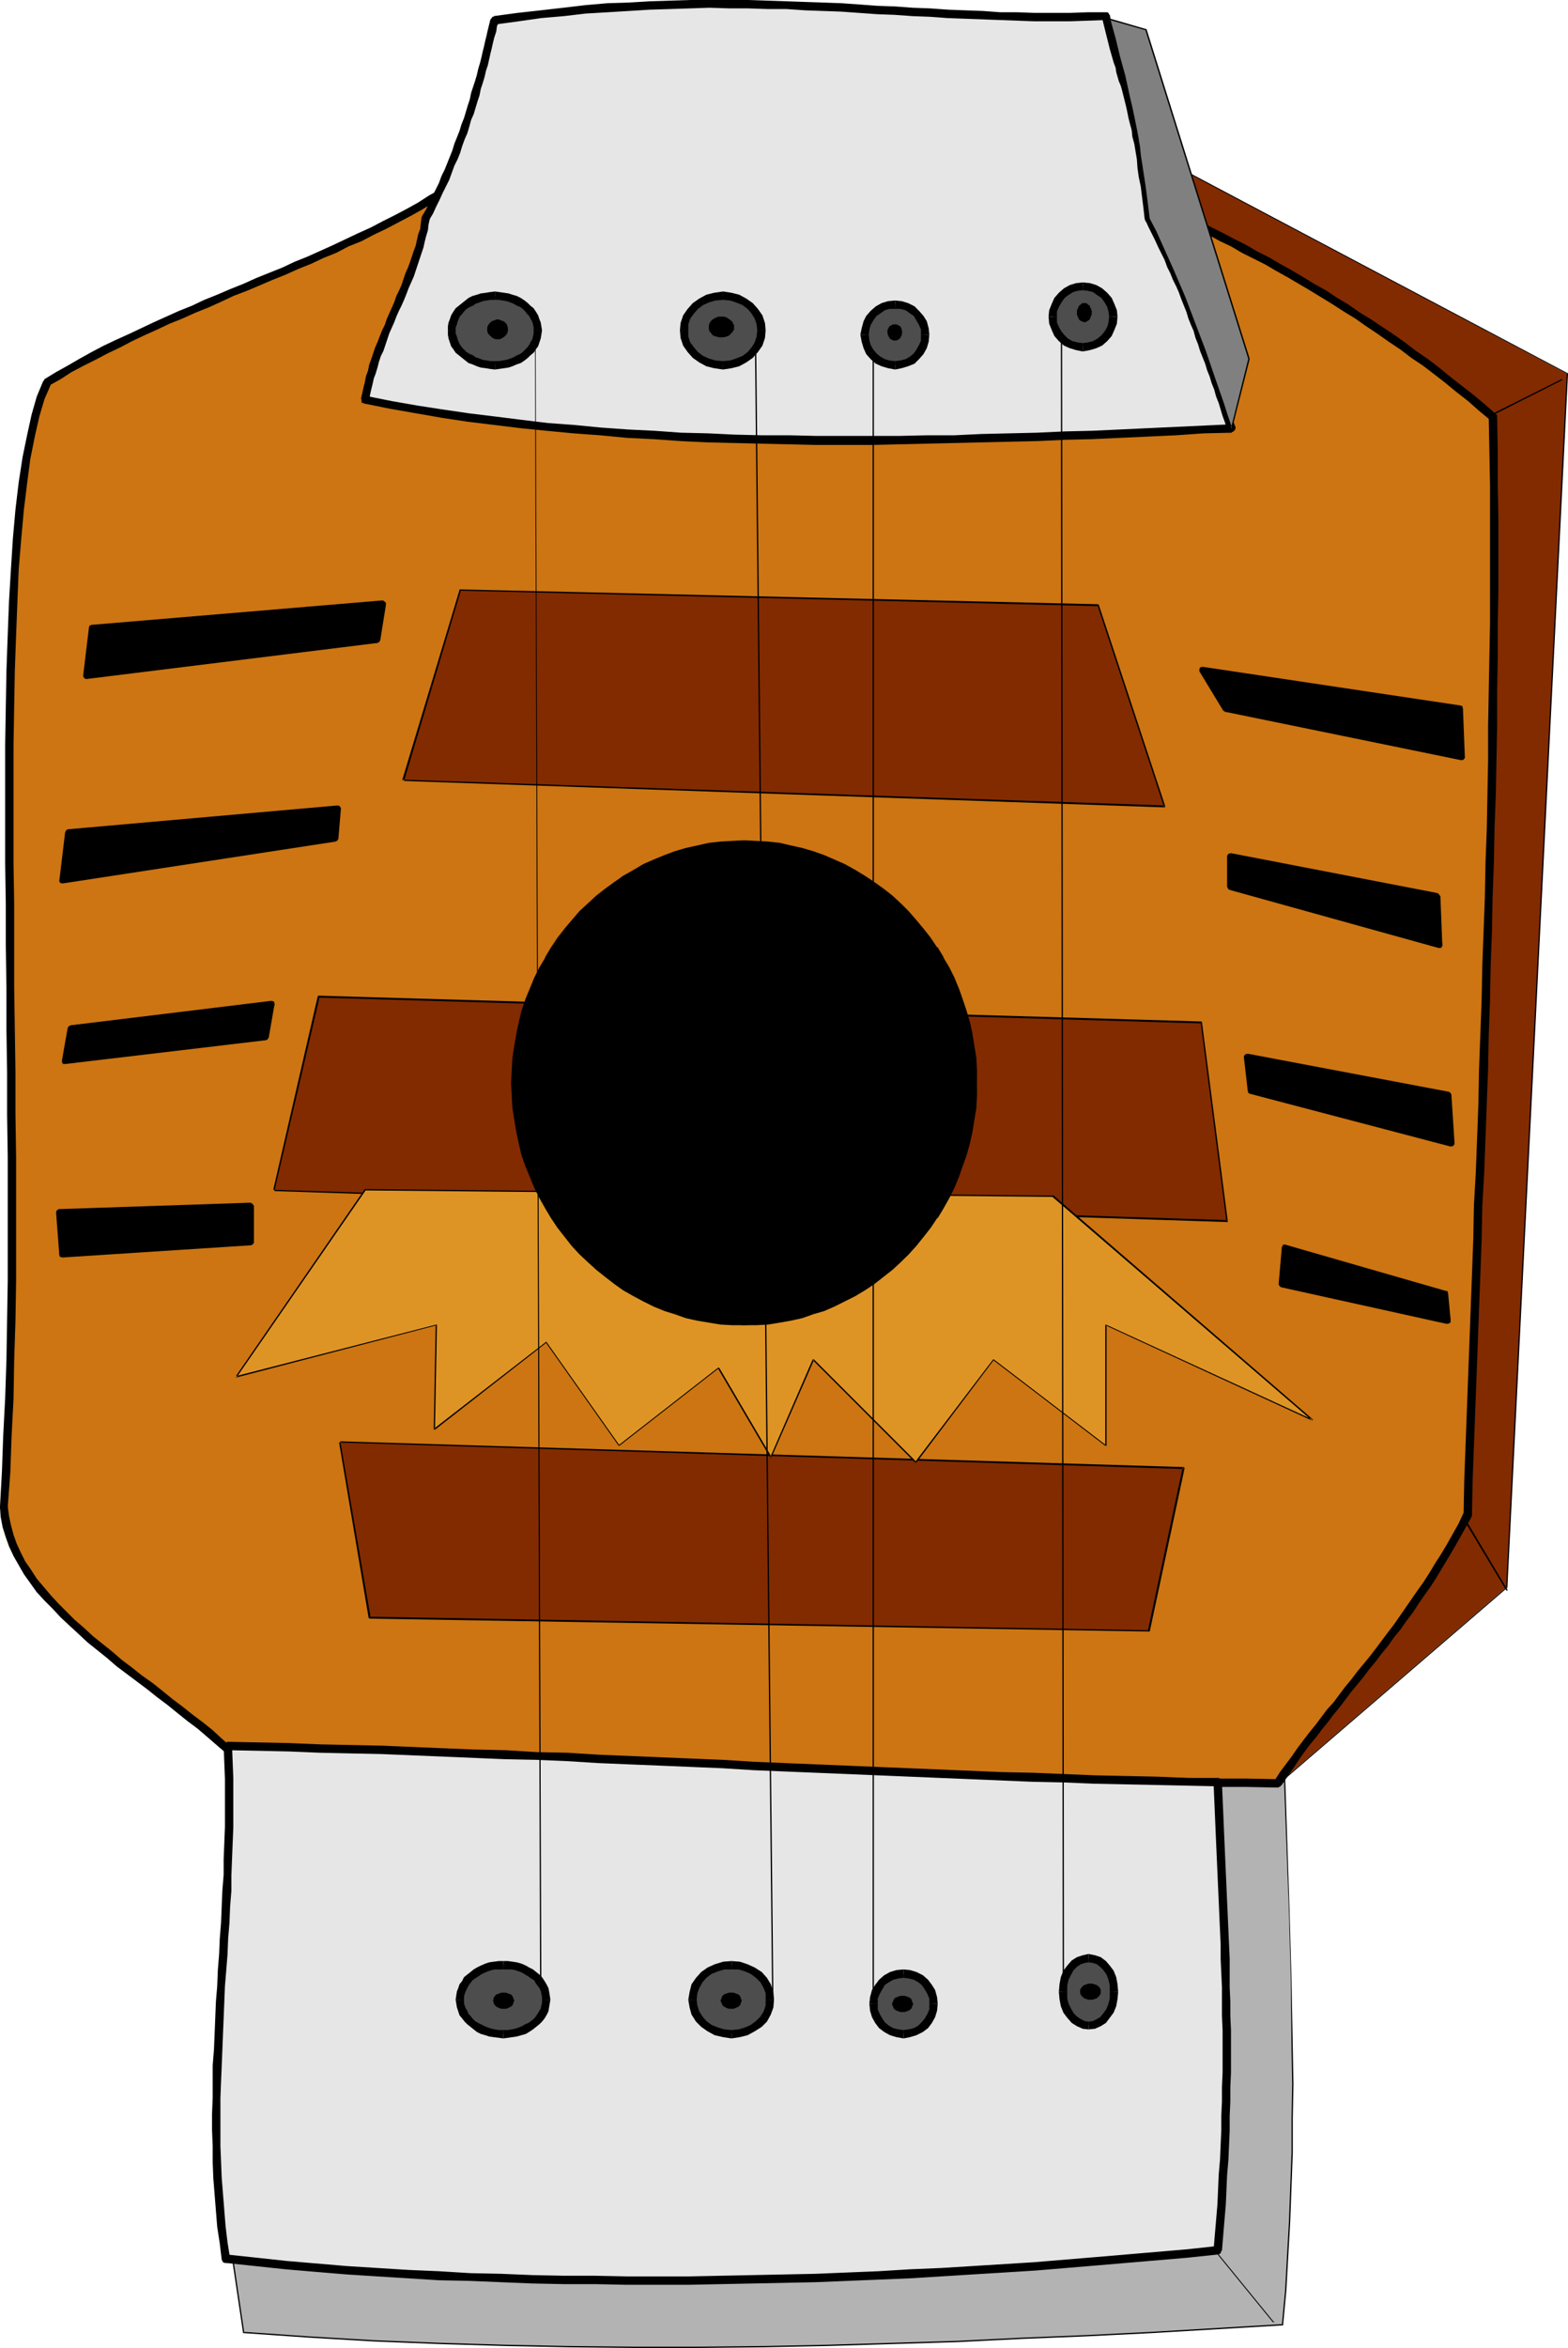 <?xml version="1.0" encoding="UTF-8" standalone="no"?>
<svg
   version="1.0"
   width="104.03mm"
   height="155.668mm"
   id="svg140"
   sodipodi:docname="String Instrument.wmf"
   xmlns:inkscape="http://www.inkscape.org/namespaces/inkscape"
   xmlns:sodipodi="http://sodipodi.sourceforge.net/DTD/sodipodi-0.dtd"
   xmlns="http://www.w3.org/2000/svg"
   xmlns:svg="http://www.w3.org/2000/svg">
  <sodipodi:namedview
     id="namedview140"
     pagecolor="#ffffff"
     bordercolor="#000000"
     borderopacity="0.25"
     inkscape:showpageshadow="2"
     inkscape:pageopacity="0.0"
     inkscape:pagecheckerboard="0"
     inkscape:deskcolor="#d1d1d1"
     inkscape:document-units="mm" />
  <defs
     id="defs1">
    <pattern
       id="WMFhbasepattern"
       patternUnits="userSpaceOnUse"
       width="6"
       height="6"
       x="0"
       y="0" />
  </defs>
  <path
     style="fill:#b3b3b3;fill-opacity:1;fill-rule:evenodd;stroke:none"
     d="m 62.541,557.489 0.485,4.201 0.646,4.201 7.434,0.808 7.434,0.808 15.029,1.293 15.191,0.97 15.029,0.808 15.191,0.485 15.191,0.323 h 15.191 l 15.191,-0.162 15.029,-0.323 15.191,-0.485 15.191,-0.646 15.191,-0.97 15.029,-0.97 15.191,-1.293 15.029,-1.293 15.029,-1.454 V 444.699 h 16.645 l 1.131,34.419 0.646,17.29 0.162,17.129 0.162,8.726 -0.162,8.564 v 8.564 l -0.323,8.564 -0.323,8.726 -0.485,8.564 -0.485,8.726 -0.808,8.564 -32.806,1.939 -16.322,0.808 -16.16,0.646 -16.322,0.808 -16.16,0.485 -16.16,0.485 -16.16,0.323 -16.322,0.162 h -16.16 l -16.322,-0.162 -16.16,-0.323 -16.322,-0.485 -16.322,-0.646 -16.484,-0.97 -16.322,-1.131 -4.04,-27.147 z"
     id="path1" />
  <path
     style="fill:#000000;fill-opacity:1;fill-rule:evenodd;stroke:none"
     d="m 62.541,557.651 -0.162,-0.162 0.485,4.201 0.646,4.201 v 0 0.162 h 0.162 l 7.434,0.808 7.434,0.646 15.029,1.454 15.191,0.97 15.029,0.808 15.191,0.485 15.191,0.323 h 15.191 l 15.191,-0.162 15.029,-0.323 15.191,-0.485 15.191,-0.808 15.191,-0.808 15.029,-0.97 15.191,-1.293 15.029,-1.293 15.029,-1.454 v 0 -0.162 -119.093 0.162 h 16.645 l -0.162,-0.162 1.293,34.419 0.485,17.29 0.162,17.129 0.162,8.726 -0.162,8.564 v 8.564 l -0.323,8.564 -0.323,8.726 -0.485,8.564 -0.485,8.726 -0.808,8.564 0.162,-0.162 -32.806,1.939 -16.322,0.808 -16.16,0.646 -16.322,0.808 -16.16,0.485 -16.16,0.485 -16.16,0.323 -16.322,0.162 h -16.16 l -16.322,-0.162 -16.16,-0.323 -16.322,-0.485 -16.322,-0.646 -16.484,-0.97 -16.322,-1.131 0.162,0.162 -4.04,-27.147 -0.162,0.162 5.495,0.162 v -0.323 l -5.495,-0.162 v 0 0 l -0.162,0.162 v 0 l 4.04,27.147 v 0 0.162 0 h 0.162 l 16.322,1.131 16.484,0.97 16.322,0.646 16.322,0.485 16.16,0.323 16.322,0.162 h 16.16 l 16.322,-0.162 16.16,-0.323 16.16,-0.485 16.16,-0.485 16.322,-0.808 16.16,-0.646 16.322,-0.808 32.806,-1.939 v 0 h 0.162 v -0.162 0 l 0.808,-8.564 0.485,-8.726 0.485,-8.564 0.323,-8.726 0.323,-8.564 v -8.564 l 0.162,-8.564 -0.162,-8.726 -0.323,-17.129 -0.485,-17.29 -1.131,-34.419 v 0 -0.162 0 h -0.162 v 0 h -16.645 -0.162 v 0 0.162 0 119.093 l 0.162,-0.162 -15.029,1.454 -15.029,1.293 -15.191,1.293 -15.029,0.97 -15.191,0.97 -15.191,0.646 -15.191,0.485 -15.029,0.323 -15.191,0.162 h -15.191 l -15.191,-0.323 -15.191,-0.485 -15.029,-0.808 -15.191,-0.97 -15.029,-1.293 -7.434,-0.808 -7.434,-0.808 v 0.162 l -0.485,-4.201 -0.485,-4.201 v -0.162 h -0.162 v 0 0 0 z"
     id="path2" />
  <path
     style="fill:#822b00;fill-opacity:1;fill-rule:evenodd;stroke:none"
     d="m 393.023,93.723 -107.952,-57.365 0.808,14.543 87.428,54.295 -6.787,273.412 -46.219,68.515 57.531,-49.447 z"
     id="path3" />
  <path
     style="fill:#000000;fill-opacity:1;fill-rule:evenodd;stroke:none"
     d="m 393.185,93.723 v -0.162 0 0 0 L 285.071,36.358 h -0.162 v 0 0 0 l 0.808,14.543 v 0.162 0 0 l 87.428,54.295 v -0.162 l -6.787,273.412 v -0.162 l -46.057,68.676 h -0.162 v 0 l 0.162,0.162 h 0.162 v 0 l 57.531,-49.447 v 0 -0.162 L 393.185,93.723 h -0.323 L 377.671,397.676 h 0.162 l -57.531,49.447 0.162,0.162 46.057,-68.515 h 0.162 v -0.162 0 l 6.787,-273.412 v 0 -0.162 0 l -87.428,-54.295 v 0.162 l -0.808,-14.543 -0.323,0.162 108.114,57.203 h -0.162 z"
     id="path4" />
  <path
     style="fill:#cc7512;fill-opacity:1;fill-rule:evenodd;stroke:none"
     d="m 111.184,48.154 -5.818,3.393 -5.979,3.232 -6.141,3.07 -6.141,3.07 -6.303,2.909 -6.464,2.747 -12.928,5.333 -12.928,5.494 -6.464,2.747 -6.303,2.909 -6.141,3.07 -6.141,3.07 -5.979,3.232 -5.656,3.393 -0.808,1.778 -0.808,2.101 -0.646,2.101 -0.646,2.262 -0.646,2.424 -0.646,2.585 -0.485,2.909 -0.485,2.909 -0.485,2.909 -0.485,3.232 -0.323,3.232 -0.323,3.393 -0.323,3.555 -0.485,3.717 -0.162,3.717 -0.323,3.878 -0.162,4.04 -0.323,4.201 -0.162,4.201 -0.162,4.201 -0.162,4.363 v 4.525 l -0.162,4.525 -0.162,4.525 v 4.686 4.848 9.695 l -0.162,9.857 0.162,10.18 v 10.18 10.503 l 0.323,21.007 0.162,21.168 v 10.503 10.503 10.342 10.342 l -0.162,10.019 -0.162,9.857 -0.162,9.534 -0.323,4.848 -0.162,4.525 -0.162,4.686 -0.323,4.363 -0.162,4.525 -0.323,4.201 0.323,2.585 0.485,2.424 0.646,2.262 0.808,2.424 0.97,2.262 1.293,2.262 1.454,2.262 1.454,2.262 1.778,2.101 1.778,2.101 1.939,2.101 2.101,2.101 2.101,1.939 2.262,2.101 4.687,4.04 4.848,4.04 5.171,3.878 5.171,3.878 5.01,4.04 5.01,3.878 4.687,4.04 2.424,2.101 2.101,1.939 2.101,2.101 2.101,2.101 128.314,1.131 128.476,0.97 2.747,-4.201 2.909,-3.878 2.909,-4.04 3.071,-3.717 5.979,-7.595 6.141,-7.756 3.07,-3.878 2.909,-4.04 3.071,-4.201 3.07,-4.363 2.909,-4.525 2.909,-4.686 2.909,-5.009 1.454,-2.585 1.454,-2.585 1.131,-34.419 1.293,-34.419 1.293,-34.419 1.131,-34.419 0.97,-34.419 0.323,-17.129 0.323,-17.29 0.162,-17.129 v -17.129 -17.29 l -0.162,-17.129 -5.656,-4.848 -5.656,-4.525 -5.818,-4.363 -5.656,-4.04 -5.656,-4.04 -5.656,-3.717 -5.656,-3.555 -5.656,-3.555 -5.656,-3.232 -5.656,-3.232 -5.656,-3.07 -5.656,-3.07 -11.312,-5.656 -11.312,-5.494 z"
     id="path5" />
  <path
     style="fill:#000000;fill-opacity:1;fill-rule:evenodd;stroke:none"
     d="m 12.767,96.308 -0.485,0.323 2.909,-1.616 2.747,-1.778 3.07,-1.616 2.909,-1.454 3.07,-1.616 3.07,-1.454 3.07,-1.616 3.07,-1.454 3.232,-1.454 3.07,-1.454 3.232,-1.293 3.232,-1.454 3.232,-1.293 3.232,-1.454 3.07,-1.454 3.394,-1.293 3.07,-1.293 3.394,-1.454 3.232,-1.293 3.232,-1.454 3.232,-1.293 3.07,-1.454 3.232,-1.293 3.07,-1.616 3.232,-1.293 3.07,-1.616 3.07,-1.454 3.07,-1.616 3.07,-1.616 2.909,-1.616 2.909,-1.778 2.909,-1.778 -1.131,-1.616 -2.909,1.616 -2.747,1.778 -2.909,1.616 -3.07,1.616 -2.909,1.454 -3.07,1.616 -3.232,1.454 -3.07,1.454 -3.07,1.454 -3.232,1.454 -3.232,1.454 -3.232,1.293 -3.07,1.454 -3.232,1.293 -3.232,1.293 -3.232,1.454 -3.232,1.293 -3.394,1.454 -3.232,1.293 -3.07,1.454 -3.232,1.293 -3.232,1.454 -3.232,1.454 -3.07,1.454 -3.07,1.454 -3.232,1.454 -3.07,1.454 -3.07,1.616 -2.909,1.616 -3.07,1.778 -2.909,1.616 -2.909,1.778 -0.323,0.485 0.323,-0.485 -0.162,0.323 -0.162,0.323 v 0.323 l 0.162,0.485 0.162,0.162 0.323,0.162 0.485,0.162 0.323,-0.323 z"
     id="path6" />
  <path
     style="fill:#000000;fill-opacity:1;fill-rule:evenodd;stroke:none"
     d="m 1.939,377.477 v 0.162 l 0.646,-8.726 0.323,-9.049 0.485,-9.372 0.162,-9.695 0.323,-9.857 0.162,-10.019 V 310.578 300.236 289.894 L 3.879,279.229 v -10.503 l -0.162,-10.665 -0.162,-10.503 v -10.503 -10.503 l -0.162,-10.18 v -10.18 -9.857 -9.695 l 0.162,-9.534 0.162,-9.049 0.323,-8.888 0.323,-8.403 0.323,-8.08 0.646,-7.756 0.646,-7.11 0.808,-6.625 0.808,-6.14 1.131,-5.656 1.131,-5.009 1.293,-4.363 1.616,-3.717 -1.939,-0.808 -1.616,3.878 -1.293,4.525 -1.131,5.171 -1.131,5.494 -0.97,6.302 -0.808,6.787 -0.646,7.272 -0.485,7.595 -0.485,8.08 -0.323,8.403 -0.323,9.049 -0.162,9.049 -0.162,9.534 v 9.695 9.857 10.18 l 0.162,10.18 v 10.503 l 0.162,10.503 v 10.503 l 0.162,10.665 v 10.503 l 0.162,10.665 v 10.342 10.342 10.342 l -0.162,10.019 -0.162,9.857 -0.323,9.534 -0.485,9.372 -0.323,9.049 L 0,377.477 v 0.162 -0.162 0.323 l 0.162,0.485 0.323,0.162 H 0.808 1.293 l 0.323,-0.162 0.323,-0.323 v -0.323 z"
     id="path7" />
  <path
     style="fill:#000000;fill-opacity:1;fill-rule:evenodd;stroke:none"
     d="m 63.672,443.729 0.646,0.323 -1.939,-2.262 -2.101,-2.101 -2.262,-1.939 -2.424,-2.101 -2.262,-2.101 -2.424,-1.939 -2.586,-1.939 -2.424,-1.939 -2.586,-1.939 -2.586,-2.101 -2.424,-1.939 -2.747,-1.939 -2.424,-1.939 -2.586,-1.939 -2.424,-2.101 -2.424,-1.939 -2.424,-1.939 -2.262,-2.101 -2.262,-1.939 -2.101,-2.101 -1.939,-1.939 -1.939,-2.101 -1.778,-2.101 L 9.211,395.575 7.757,393.313 6.303,391.212 5.171,388.95 4.202,386.849 3.394,384.587 2.747,382.163 2.262,379.901 1.939,377.477 0,377.638 l 0.162,2.424 0.485,2.585 0.808,2.585 0.808,2.262 1.131,2.424 1.293,2.262 1.293,2.262 1.616,2.262 1.616,2.262 1.939,2.101 2.101,2.101 1.939,2.101 2.262,2.101 2.101,1.939 2.424,2.262 2.424,1.939 2.424,1.939 2.424,2.101 2.586,1.939 2.586,1.939 2.586,1.939 2.424,1.939 2.586,1.939 2.586,2.101 2.424,1.939 2.586,1.939 2.262,1.939 2.424,2.101 2.262,1.939 2.262,2.101 2.101,1.939 1.939,2.101 0.808,0.323 -0.808,-0.323 0.323,0.162 0.485,0.162 0.323,-0.162 h 0.323 l 0.162,-0.323 0.162,-0.485 v -0.323 l -0.323,-0.323 z"
     id="path8" />
  <path
     style="fill:#000000;fill-opacity:1;fill-rule:evenodd;stroke:none"
     d="m 319.493,446.315 0.97,-0.485 -8.08,-0.162 h -8.08 l -7.919,-0.162 h -8.08 -8.08 l -8.08,-0.162 h -7.919 l -8.08,-0.162 h -7.919 -8.08 l -8.08,-0.162 h -7.919 l -8.08,-0.162 h -8.08 l -7.919,-0.162 h -8.08 -8.08 l -7.919,-0.162 h -8.08 l -7.919,-0.162 h -8.08 l -8.08,-0.162 h -8.08 l -7.919,-0.162 h -8.08 -8.08 l -7.919,-0.162 h -7.919 -8.08 l -8.08,-0.162 h -8.08 -7.919 v 1.939 l 7.919,0.162 h 8.08 l 8.08,0.162 h 8.08 7.919 l 7.919,0.162 h 8.08 8.08 l 7.919,0.162 8.08,0.162 h 8.08 8.08 l 7.919,0.162 h 8.08 7.919 l 8.08,0.162 h 8.08 l 7.919,0.162 h 8.08 l 8.08,0.162 h 7.919 8.08 l 8.08,0.162 h 7.919 l 8.08,0.162 h 7.919 8.08 l 8.08,0.162 8.08,0.162 h 7.919 8.08 l 8.08,0.162 0.808,-0.485 -0.808,0.485 0.323,-0.162 0.323,-0.162 0.162,-0.485 0.162,-0.323 -0.162,-0.323 -0.162,-0.323 -0.323,-0.323 h -0.323 z"
     id="path9" />
  <path
     style="fill:#000000;fill-opacity:1;fill-rule:evenodd;stroke:none"
     d="m 367.005,379.578 v -0.485 l -1.293,2.747 -1.454,2.585 -1.454,2.585 -1.454,2.424 -1.454,2.262 -1.454,2.424 -1.454,2.262 -1.616,2.262 -1.454,2.101 -1.454,2.101 -1.454,2.101 -1.454,2.101 -1.616,2.101 -1.454,1.939 -1.454,1.939 -1.616,2.101 -1.454,1.778 -1.616,1.939 -1.454,1.939 -1.616,1.939 -1.454,1.939 -1.454,1.939 -1.616,1.778 -1.454,1.939 -1.454,1.939 -1.454,1.778 -1.616,2.101 -1.454,1.939 -1.454,2.101 -1.454,1.939 -1.454,1.939 -1.454,2.262 1.778,1.131 1.454,-2.101 1.454,-2.101 1.293,-1.939 1.454,-2.101 1.454,-1.939 1.616,-1.939 1.454,-1.939 1.454,-1.778 1.454,-1.939 1.616,-1.939 1.454,-1.939 1.454,-1.939 1.616,-1.939 1.454,-1.778 1.454,-1.939 1.616,-1.939 1.454,-1.939 1.616,-1.939 1.454,-2.101 1.616,-1.939 1.454,-2.101 1.616,-2.101 1.454,-2.262 1.454,-2.101 1.616,-2.262 1.454,-2.262 1.454,-2.424 1.454,-2.424 1.454,-2.424 1.454,-2.585 1.454,-2.585 1.454,-2.585 0.162,-0.485 -0.162,0.485 0.162,-0.485 -0.162,-0.485 -0.162,-0.323 -0.323,-0.162 -0.323,-0.162 h -0.485 l -0.323,0.162 -0.323,0.323 z"
     id="path10" />
  <path
     style="fill:#000000;fill-opacity:1;fill-rule:evenodd;stroke:none"
     d="m 373.792,105.357 -0.485,-0.808 0.162,8.564 0.162,8.564 v 8.726 8.564 8.564 8.564 l -0.162,8.564 -0.162,8.564 -0.162,8.726 v 8.564 l -0.162,8.564 -0.162,8.564 -0.323,8.564 -0.162,8.726 -0.323,8.564 -0.323,8.564 -0.162,8.564 -0.323,8.564 -0.323,8.564 -0.162,8.726 -0.323,8.564 -0.323,8.564 -0.485,8.564 -0.162,8.564 -0.323,8.726 -0.323,8.564 -0.323,8.564 -0.323,8.564 -0.323,8.726 -0.323,8.564 -0.323,8.564 -0.162,8.564 2.101,0.162 0.162,-8.564 0.323,-8.726 0.323,-8.564 0.323,-8.564 0.323,-8.564 0.323,-8.726 0.323,-8.564 0.323,-8.564 0.162,-8.564 0.485,-8.564 0.323,-8.564 0.323,-8.726 0.323,-8.564 0.162,-8.564 0.323,-8.564 0.162,-8.726 0.323,-8.564 0.162,-8.564 0.323,-8.726 0.162,-8.564 0.323,-8.564 0.162,-8.564 0.162,-8.564 v -8.726 l 0.162,-8.564 v -8.564 l 0.162,-8.564 v -8.564 -8.564 l -0.162,-8.726 v -8.564 l -0.162,-8.564 -0.323,-0.808 0.323,0.808 v -0.485 l -0.323,-0.323 -0.323,-0.162 -0.323,-0.162 -0.485,0.162 -0.323,0.162 -0.162,0.323 -0.162,0.485 z"
     id="path11" />
  <path
     style="fill:#000000;fill-opacity:1;fill-rule:evenodd;stroke:none"
     d="m 283.778,49.124 h -0.485 l 2.909,1.293 2.747,1.454 2.747,1.293 2.909,1.454 2.909,1.293 2.747,1.454 2.747,1.454 2.909,1.616 2.747,1.293 2.747,1.616 2.909,1.454 2.909,1.454 2.747,1.616 2.909,1.616 2.747,1.616 2.747,1.616 2.909,1.778 2.909,1.778 2.747,1.778 2.909,1.778 2.747,1.939 2.909,1.939 2.747,1.939 2.909,1.939 2.747,2.101 2.909,1.939 2.747,2.101 2.909,2.262 2.747,2.262 2.909,2.262 2.747,2.424 2.909,2.424 1.293,-1.616 -2.747,-2.424 -2.909,-2.424 -2.909,-2.262 -2.909,-2.262 -2.747,-2.262 -2.747,-2.101 -3.071,-2.101 -2.747,-2.101 -2.747,-1.939 -2.909,-1.939 -2.909,-1.939 -2.909,-1.778 -2.747,-1.939 -2.747,-1.616 -2.909,-1.939 -2.909,-1.616 -2.909,-1.778 -2.747,-1.616 -2.909,-1.616 -2.747,-1.616 -2.909,-1.454 -2.747,-1.616 -2.909,-1.454 -2.747,-1.454 -2.909,-1.454 -2.747,-1.454 -2.909,-1.454 -2.909,-1.454 -2.747,-1.293 -2.747,-1.454 -2.909,-1.293 -2.747,-1.454 h -0.485 0.485 -0.485 -0.485 l -0.162,0.162 -0.323,0.323 -0.162,0.485 0.162,0.323 0.162,0.323 0.323,0.323 z"
     id="path12" />
  <path
     style="fill:#000000;fill-opacity:1;fill-rule:evenodd;stroke:none"
     d="m 111.669,48.962 -0.485,0.162 h 5.333 5.495 5.333 5.333 5.333 5.495 5.333 5.495 5.333 5.333 5.333 5.495 5.333 5.495 5.333 5.333 5.495 5.333 5.333 5.495 5.333 5.495 5.333 5.333 5.495 5.333 5.495 5.333 5.495 5.333 5.333 5.495 v -1.939 h -5.495 -5.333 -5.333 -5.495 -5.333 -5.495 -5.333 -5.495 -5.333 -5.333 -5.495 -5.333 -5.495 -5.333 -5.333 -5.495 -5.333 -5.333 -5.495 -5.333 -5.495 -5.333 -5.333 -5.333 -5.495 -5.333 -5.495 -5.333 -5.333 -5.333 -5.495 -5.333 l -0.646,0.162 0.646,-0.162 h -0.485 l -0.323,0.162 -0.162,0.485 -0.162,0.323 0.162,0.323 0.162,0.485 0.323,0.162 h 0.485 z"
     id="path13" />
  <path
     style="fill:#e6e6e6;fill-opacity:1;fill-rule:evenodd;stroke:none"
     d="m 57.047,437.589 0.323,8.08 v 8.08 8.08 l -0.323,7.918 -0.808,15.998 -0.485,8.08 -0.485,7.918 -0.485,7.918 -0.323,8.08 -0.162,7.918 v 8.08 l 0.162,7.918 0.323,8.08 0.323,4.04 0.485,4.04 0.485,4.04 0.485,4.201 7.595,0.808 7.595,0.646 7.434,0.646 7.757,0.646 7.595,0.485 15.514,0.97 7.757,0.323 15.676,0.485 15.676,0.323 15.837,0.162 15.837,-0.162 15.837,-0.485 15.837,-0.485 15.676,-0.646 15.676,-0.97 15.676,-0.97 15.352,-1.131 15.352,-1.454 15.029,-1.293 0.646,-7.756 0.646,-7.595 0.323,-7.433 0.323,-7.272 0.162,-7.272 0.162,-7.272 v -7.11 -7.11 l -0.323,-14.382 -0.485,-14.382 -0.323,-7.272 -0.323,-7.433 -0.485,-7.433 -0.323,-7.595 -15.352,-0.323 -15.352,-0.485 -15.514,-0.485 -15.514,-0.485 -31.19,-1.293 -31.19,-1.454 -31.028,-1.454 -31.19,-1.293 -15.514,-0.485 -15.514,-0.485 -15.352,-0.485 z"
     id="path14" />
  <path
     style="fill:#000000;fill-opacity:1;fill-rule:evenodd;stroke:none"
     d="m 56.723,564.923 0.97,0.97 -0.646,-4.04 -0.485,-4.04 -0.323,-4.04 -0.323,-4.04 -0.323,-4.04 -0.162,-4.04 -0.162,-3.878 v -4.04 -4.04 -4.04 l 0.162,-4.04 0.162,-3.878 0.162,-4.04 0.162,-4.04 0.162,-3.878 0.162,-4.04 0.162,-4.04 0.323,-3.878 0.323,-4.04 0.162,-4.04 0.323,-3.878 0.162,-4.04 0.323,-4.04 v -3.878 l 0.162,-4.04 0.162,-4.04 0.162,-4.04 v -4.04 -4.04 -4.04 l -0.162,-4.04 -0.162,-4.201 -2.101,0.162 0.162,4.04 0.162,4.04 v 4.04 4.04 4.04 l -0.162,4.04 -0.162,4.04 v 3.878 l -0.323,4.04 -0.162,3.878 -0.162,4.04 -0.323,4.04 -0.162,3.878 -0.323,4.04 -0.162,4.04 -0.323,3.878 -0.162,4.04 -0.162,4.04 -0.162,3.878 -0.323,4.04 v 4.04 4.04 l -0.162,4.04 v 4.04 l 0.162,4.04 v 4.04 l 0.162,4.04 0.323,4.04 0.323,4.04 0.323,4.04 0.646,4.201 0.485,4.04 0.808,0.808 -0.808,-0.808 0.162,0.323 0.162,0.323 0.323,0.162 h 0.485 l 0.323,-0.162 0.323,-0.162 0.162,-0.323 0.162,-0.485 z"
     id="path15" />
  <path
     style="fill:#000000;fill-opacity:1;fill-rule:evenodd;stroke:none"
     d="m 304.302,563.791 0.808,-0.97 -7.434,0.808 -7.595,0.646 -7.595,0.646 -7.595,0.646 -7.757,0.646 -7.757,0.646 -7.757,0.485 -7.757,0.485 -7.919,0.485 -7.757,0.323 -7.919,0.485 -7.919,0.323 -7.757,0.323 -7.919,0.162 -7.919,0.162 -7.919,0.162 -7.919,0.162 h -7.919 -7.919 l -7.919,-0.162 h -7.757 l -7.919,-0.162 -7.757,-0.323 -7.757,-0.162 -7.919,-0.485 -7.595,-0.323 -7.757,-0.485 -7.757,-0.485 -7.595,-0.646 -7.595,-0.646 -7.434,-0.808 -7.595,-0.808 -0.323,2.101 7.595,0.808 7.595,0.808 7.595,0.646 7.757,0.646 7.595,0.485 7.757,0.485 7.757,0.485 7.757,0.162 7.757,0.323 7.919,0.323 7.919,0.162 h 7.757 l 7.919,0.162 h 7.919 7.919 l 7.919,-0.162 7.919,-0.162 7.919,-0.162 7.919,-0.162 7.919,-0.323 7.919,-0.323 7.757,-0.323 7.919,-0.485 7.757,-0.485 7.919,-0.485 7.757,-0.485 7.757,-0.646 7.757,-0.646 7.595,-0.646 7.595,-0.646 7.595,-0.646 7.595,-0.808 0.97,-0.97 -0.97,0.97 0.485,-0.162 0.162,-0.162 0.162,-0.485 0.162,-0.323 -0.162,-0.323 -0.162,-0.485 -0.485,-0.162 h -0.485 z"
     id="path16" />
  <path
     style="fill:#000000;fill-opacity:1;fill-rule:evenodd;stroke:none"
     d="m 305.272,447.607 -0.97,-0.97 0.162,3.878 0.162,3.717 0.162,3.878 0.162,3.717 0.162,3.717 0.162,3.555 0.162,3.717 0.162,3.555 0.162,3.717 0.162,3.717 0.162,3.555 v 3.555 l 0.162,3.555 0.162,3.555 v 3.555 3.555 l 0.162,3.555 v 3.555 3.555 3.555 l -0.162,3.717 v 3.555 l -0.162,3.555 v 3.555 l -0.162,3.717 -0.162,3.717 -0.323,3.717 -0.162,3.717 -0.162,3.717 -0.323,3.878 -0.323,3.717 -0.323,3.878 2.101,0.162 0.323,-3.878 0.323,-3.878 0.323,-3.717 0.162,-3.717 0.162,-3.717 0.323,-3.717 0.162,-3.717 0.162,-3.717 v -3.717 l 0.162,-3.555 v -3.555 l 0.162,-3.717 v -3.555 -3.555 -3.555 l -0.162,-3.555 v -3.555 l -0.162,-3.555 v -3.555 -3.717 l -0.162,-3.555 -0.162,-3.555 -0.162,-3.717 -0.162,-3.555 -0.162,-3.717 -0.162,-3.555 -0.162,-3.717 -0.162,-3.717 -0.162,-3.717 -0.162,-3.878 -0.162,-3.717 -0.162,-3.878 -1.131,-0.97 1.131,0.97 -0.162,-0.323 -0.162,-0.323 -0.485,-0.323 h -0.323 l -0.323,0.162 -0.485,0.162 -0.162,0.323 v 0.485 z"
     id="path17" />
  <path
     style="fill:#000000;fill-opacity:1;fill-rule:evenodd;stroke:none"
     d="m 58.178,437.427 -1.131,1.131 7.757,0.162 7.757,0.162 7.757,0.323 7.595,0.162 7.757,0.162 7.757,0.323 7.757,0.323 7.757,0.323 7.757,0.323 7.757,0.162 7.757,0.323 7.757,0.485 7.757,0.323 7.919,0.323 7.757,0.323 7.757,0.323 7.757,0.485 7.757,0.323 7.919,0.323 7.757,0.323 7.757,0.323 7.757,0.323 7.757,0.323 7.757,0.323 7.757,0.323 7.757,0.323 7.757,0.162 7.757,0.323 7.757,0.162 7.757,0.162 7.757,0.162 7.595,0.162 v -2.101 h -7.595 l -7.757,-0.323 -7.757,-0.162 -7.595,-0.162 -7.757,-0.323 -7.757,-0.323 -7.757,-0.162 -7.757,-0.323 -7.757,-0.323 -7.757,-0.323 -7.919,-0.323 -7.595,-0.323 -7.919,-0.323 -7.757,-0.323 -7.757,-0.323 -7.757,-0.485 -7.919,-0.323 -7.757,-0.323 -7.757,-0.323 -7.757,-0.323 -7.757,-0.485 -7.757,-0.162 -7.919,-0.485 -7.595,-0.162 -7.919,-0.323 -7.757,-0.323 -7.595,-0.323 -7.919,-0.162 -7.595,-0.162 -7.757,-0.323 -7.757,-0.162 -7.757,-0.162 -0.97,1.131 0.97,-1.131 -0.323,0.162 -0.323,0.162 -0.162,0.485 -0.162,0.323 0.162,0.323 0.162,0.323 0.323,0.323 h 0.323 z"
     id="path18" />
  <path
     style="fill:#e6e6e6;fill-opacity:1;fill-rule:evenodd;stroke:none"
     d="m 91.63,100.186 0.485,-2.747 0.646,-2.909 0.808,-2.747 0.97,-2.909 1.131,-2.747 1.131,-2.909 4.687,-11.473 1.131,-2.747 1.131,-2.909 0.97,-2.909 0.808,-2.747 0.646,-2.909 0.646,-2.909 1.778,-3.393 1.616,-3.393 1.454,-3.232 1.454,-3.393 1.293,-3.232 1.131,-3.393 1.131,-3.232 1.131,-3.07 0.97,-3.232 0.808,-3.07 0.808,-2.909 0.808,-3.07 0.808,-2.747 0.646,-2.909 0.646,-2.585 0.646,-2.585 5.979,-0.808 5.818,-0.808 5.656,-0.646 5.495,-0.485 5.333,-0.485 5.495,-0.323 5.171,-0.323 5.01,-0.162 5.171,-0.162 h 5.01 4.848 4.848 l 4.687,0.162 4.687,0.162 9.211,0.323 9.211,0.485 8.888,0.485 8.727,0.646 8.727,0.485 8.727,0.323 8.888,0.162 h 8.727 4.525 l 4.525,-0.162 0.646,2.909 0.646,2.585 0.646,2.424 0.646,2.424 0.646,2.262 1.454,4.525 0.646,2.585 0.646,2.585 0.646,2.909 0.323,1.454 0.485,1.616 0.162,1.778 0.485,1.778 0.323,1.939 0.323,1.939 0.323,2.262 0.323,2.262 0.323,2.424 0.323,2.424 0.323,2.747 0.323,2.747 1.778,3.393 1.616,3.393 1.454,3.232 1.616,3.393 2.586,6.464 2.586,6.625 2.424,6.464 2.262,6.464 2.262,6.625 2.101,6.625 -27.796,1.293 -13.898,0.646 -13.898,0.485 -13.898,0.323 -13.736,0.162 -13.736,0.162 -13.736,-0.162 -13.736,-0.323 -13.413,-0.485 -6.787,-0.323 -6.787,-0.485 -6.626,-0.485 -13.413,-1.131 -6.464,-0.646 -6.626,-0.808 -6.626,-0.97 -6.464,-0.97 -6.626,-0.97 -6.303,-1.131 z"
     id="path19" />
  <path
     style="fill:#000000;fill-opacity:1;fill-rule:evenodd;stroke:none"
     d="m 105.851,54.133 -0.162,0.485 -0.162,1.293 -0.162,1.454 -0.485,1.293 -0.323,1.454 -0.323,1.454 -0.485,1.293 -0.485,1.454 -0.485,1.454 -0.485,1.293 -0.646,1.454 -0.485,1.454 -0.485,1.454 -0.646,1.454 -0.646,1.293 -0.485,1.454 -0.646,1.454 -0.646,1.454 -0.646,1.454 -0.485,1.454 -0.646,1.293 -0.646,1.616 -0.485,1.293 -0.646,1.454 -0.485,1.454 -0.485,1.454 -0.485,1.293 -0.323,1.616 -0.485,1.293 -0.323,1.616 -0.323,1.293 -0.323,1.454 -0.323,1.454 2.101,0.323 0.162,-1.293 0.323,-1.454 0.323,-1.293 0.323,-1.454 0.485,-1.293 0.485,-1.616 0.323,-1.293 0.485,-1.454 0.646,-1.293 0.485,-1.454 0.485,-1.454 0.485,-1.454 0.646,-1.454 0.646,-1.454 0.485,-1.293 0.646,-1.454 0.646,-1.293 0.646,-1.454 0.646,-1.616 0.485,-1.293 0.646,-1.454 0.646,-1.454 0.485,-1.454 0.485,-1.454 0.485,-1.454 0.485,-1.454 0.485,-1.454 0.323,-1.454 0.323,-1.293 0.485,-1.616 0.162,-1.454 0.323,-1.454 -0.162,0.323 0.162,-0.323 v -0.485 l -0.162,-0.323 -0.323,-0.162 -0.485,-0.162 h -0.323 l -0.323,0.162 -0.323,0.323 -0.162,0.485 z"
     id="path20" />
  <path
     style="fill:#000000;fill-opacity:1;fill-rule:evenodd;stroke:none"
     d="m 123.789,4.04 -0.808,0.808 -0.323,1.293 -0.323,1.293 -0.323,1.454 -0.323,1.293 -0.323,1.454 -0.323,1.293 -0.323,1.454 -0.323,1.293 -0.485,1.616 -0.323,1.454 -0.485,1.616 -0.485,1.454 -0.485,1.454 -0.323,1.616 -0.485,1.454 -0.485,1.616 -0.485,1.616 -0.646,1.616 -0.485,1.616 -0.646,1.616 -0.646,1.616 -0.485,1.616 -0.646,1.616 -0.646,1.616 -0.646,1.616 -0.808,1.616 -0.646,1.778 -0.808,1.616 -0.808,1.616 -0.808,1.778 -0.808,1.616 -0.97,1.616 1.778,0.97 0.97,-1.616 0.808,-1.778 0.808,-1.616 0.808,-1.778 0.808,-1.616 0.808,-1.616 0.646,-1.778 0.646,-1.778 0.808,-1.616 0.646,-1.616 0.485,-1.616 0.646,-1.778 0.646,-1.454 0.485,-1.616 0.485,-1.778 0.646,-1.454 0.485,-1.616 0.485,-1.616 0.485,-1.454 0.323,-1.616 0.485,-1.454 0.485,-1.616 0.323,-1.454 0.485,-1.454 0.323,-1.454 0.323,-1.454 0.323,-1.293 0.323,-1.454 0.323,-1.293 0.485,-1.454 0.162,-1.293 0.485,-1.131 -0.97,0.646 0.97,-0.646 V 5.009 l -0.162,-0.485 -0.323,-0.162 -0.323,-0.162 h -0.485 -0.323 l -0.162,0.323 -0.323,0.323 z"
     id="path21" />
  <path
     style="fill:#000000;fill-opacity:1;fill-rule:evenodd;stroke:none"
     d="m 278.284,3.717 -1.131,-0.646 h -4.363 l -4.525,0.162 h -4.363 -4.525 l -4.363,-0.162 h -4.202 L 246.448,2.747 241.923,2.585 237.721,2.424 233.196,2.101 228.833,1.939 224.469,1.616 219.944,1.454 215.581,1.131 211.056,0.808 206.531,0.646 201.845,0.485 197.32,0.323 192.472,0.162 187.623,0 h -4.687 -5.01 -4.848 l -5.171,0.162 -5.01,0.162 -5.333,0.323 -5.333,0.162 -5.495,0.485 -5.495,0.646 -5.656,0.646 -5.818,0.646 -5.979,0.808 0.323,2.101 5.979,-0.808 5.656,-0.808 5.656,-0.485 5.495,-0.646 5.495,-0.323 5.333,-0.323 5.171,-0.323 5.171,-0.162 5.01,-0.162 4.848,-0.162 5.01,0.162 h 4.687 l 4.848,0.162 h 4.687 l 4.687,0.323 4.525,0.162 4.525,0.162 4.525,0.323 4.525,0.323 4.363,0.162 4.525,0.323 4.363,0.162 4.363,0.323 4.363,0.162 4.363,0.162 4.363,0.162 4.363,0.162 4.363,0.162 h 4.525 4.363 l 4.525,-0.162 4.525,-0.162 -0.97,-0.646 0.97,0.646 h 0.485 l 0.162,-0.323 0.323,-0.323 V 4.04 l -0.162,-0.485 -0.162,-0.323 -0.323,-0.162 h -0.485 z"
     id="path22" />
  <path
     style="fill:#000000;fill-opacity:1;fill-rule:evenodd;stroke:none"
     d="m 288.95,54.133 0.162,0.485 -0.323,-2.909 -0.323,-2.747 -0.485,-2.424 -0.323,-2.424 -0.323,-2.262 -0.323,-2.262 -0.323,-1.939 -0.323,-1.939 -0.323,-1.778 -0.485,-1.778 -0.323,-1.616 -0.323,-1.616 -0.323,-1.454 -0.323,-1.454 -0.323,-1.293 -0.323,-1.293 -0.323,-1.293 -0.323,-1.131 -0.323,-1.293 -0.323,-1.131 -0.323,-1.131 -0.323,-1.131 -0.485,-1.131 -0.323,-1.131 -0.323,-1.131 -0.323,-1.131 -0.323,-1.293 -0.323,-1.293 -0.323,-1.293 -0.323,-1.293 -0.323,-1.293 -0.323,-1.616 -1.939,0.646 0.323,1.454 0.323,1.293 0.323,1.293 0.323,1.293 0.323,1.293 0.323,1.293 0.323,1.131 0.323,1.131 0.323,1.131 0.485,1.293 0.162,1.131 0.323,1.131 0.323,1.131 0.485,1.131 0.323,1.131 0.323,1.293 0.323,1.293 0.323,1.293 0.323,1.454 0.323,1.616 0.323,1.293 0.485,1.778 0.162,1.616 0.485,1.778 0.323,1.939 0.323,1.939 0.162,2.262 0.323,2.262 0.485,2.262 0.323,2.585 0.323,2.585 0.323,2.909 0.162,0.323 -0.162,-0.323 0.162,0.485 0.162,0.323 0.323,0.162 h 0.485 l 0.485,-0.162 0.162,-0.323 0.162,-0.323 0.162,-0.323 z"
     id="path23" />
  <path
     style="fill:#000000;fill-opacity:1;fill-rule:evenodd;stroke:none"
     d="m 308.827,108.428 0.97,-1.454 -0.646,-1.616 -0.485,-1.778 -0.646,-1.616 -0.485,-1.616 -0.646,-1.616 -0.485,-1.616 -0.646,-1.616 -0.485,-1.778 -0.646,-1.616 -0.485,-1.616 -0.485,-1.616 -0.646,-1.616 -0.646,-1.616 -0.485,-1.616 -0.646,-1.616 -0.646,-1.778 -0.646,-1.616 -0.646,-1.616 -0.646,-1.616 -0.646,-1.616 -0.646,-1.616 -0.646,-1.616 -0.646,-1.778 -0.808,-1.616 -0.646,-1.616 -0.808,-1.616 -0.646,-1.616 -0.808,-1.616 -0.808,-1.778 -0.808,-1.778 -0.808,-1.616 -0.97,-1.778 -1.778,0.97 0.808,1.778 0.808,1.616 0.808,1.616 0.808,1.778 0.808,1.616 0.808,1.616 0.646,1.778 0.808,1.616 0.646,1.616 0.808,1.616 0.646,1.454 0.646,1.778 0.646,1.616 0.646,1.616 0.485,1.616 0.646,1.616 0.646,1.454 0.485,1.778 0.646,1.616 0.485,1.616 0.646,1.616 0.646,1.616 0.485,1.616 0.646,1.616 0.485,1.616 0.646,1.616 0.485,1.778 0.646,1.616 0.485,1.616 0.485,1.616 0.646,1.778 0.485,1.616 0.97,-1.293 -0.97,1.293 0.162,0.323 0.485,0.323 0.323,0.162 0.323,-0.162 0.323,-0.162 0.323,-0.323 0.162,-0.323 v -0.485 z"
     id="path24" />
  <path
     style="fill:#000000;fill-opacity:1;fill-rule:evenodd;stroke:none"
     d="m 90.499,100.025 0.97,1.131 6.464,1.293 6.464,1.131 6.464,1.131 6.464,0.97 6.626,0.808 6.626,0.808 6.464,0.646 6.787,0.646 6.626,0.485 6.787,0.646 6.626,0.323 6.787,0.485 6.787,0.323 6.787,0.162 6.787,0.162 6.949,0.162 6.787,0.162 h 6.949 6.787 l 6.949,-0.162 6.949,-0.162 6.949,-0.162 6.787,-0.162 6.949,-0.162 7.111,-0.162 6.949,-0.323 6.787,-0.162 6.949,-0.323 7.111,-0.323 6.949,-0.323 6.949,-0.485 6.949,-0.162 -0.162,-2.101 -6.949,0.323 -6.949,0.323 -6.949,0.323 -6.949,0.323 -6.949,0.323 -6.949,0.162 -6.949,0.323 -6.949,0.162 -6.949,0.162 -6.787,0.323 h -6.949 l -6.949,0.162 h -6.949 -6.787 -6.949 l -6.787,-0.162 h -6.949 l -6.787,-0.162 -6.626,-0.323 -6.787,-0.162 -6.787,-0.485 -6.626,-0.323 -6.787,-0.485 -6.626,-0.646 -6.626,-0.485 -6.626,-0.808 -6.464,-0.808 -6.626,-0.808 -6.626,-0.97 -6.303,-0.97 -6.464,-1.131 -6.464,-1.293 0.808,1.131 -0.808,-1.131 h -0.485 l -0.323,0.162 -0.323,0.323 v 0.323 0.323 0.485 l 0.323,0.162 0.485,0.162 z"
     id="path25" />
  <path
     style="fill:#822b00;fill-opacity:1;fill-rule:evenodd;stroke:none"
     d="m 101.003,195.525 14.383,-47.669 159.989,3.717 16.645,50.416 z"
     id="path26" />
  <path
     style="fill:#822b00;fill-opacity:1;fill-rule:evenodd;stroke:none"
     d="m 68.682,298.297 11.312,-48.639 221.237,6.625 6.464,49.77 z"
     id="path27" />
  <path
     style="fill:#822b00;fill-opacity:1;fill-rule:evenodd;stroke:none"
     d="m 85.166,361.318 7.595,43.953 195.219,3.393 8.888,-40.721 z"
     id="path28" />
  <path
     style="fill:#000000;fill-opacity:1;fill-rule:evenodd;stroke:none"
     d="m 100.842,195.525 v 0.162 h 0.162 v 0 0 h 0.162 v 0 0 h 0.162 l 14.221,-47.669 h -0.162 l 159.989,3.878 -0.162,-0.162 16.645,50.416 0.162,-0.323 -191.017,-6.464 v 0 0 0.162 h -0.162 v 0.162 h 0.162 v 0 0 0 l 191.017,6.625 v 0 l 0.162,-0.162 v 0 0 0 -0.162 0 L 275.536,151.572 v 0 0 0 l -0.162,-0.162 v 0 l -159.989,-3.717 h -0.162 v 0 0 0.162 0 z"
     id="path29" />
  <path
     style="fill:#000000;fill-opacity:1;fill-rule:evenodd;stroke:none"
     d="m 68.521,298.136 v 0.162 0 0.162 h 0.162 0.162 v 0 0 -0.162 0 l 11.312,-48.477 -0.162,0.162 221.237,6.464 -0.162,-0.162 6.464,49.77 0.162,-0.323 -239.014,-7.595 v 0 h -0.162 v 0 0 0.162 0.162 h 0.162 v 0 0 l 239.014,7.756 h 0.162 v 0 0 -0.162 0 0 -0.162 l -6.464,-49.77 v 0 0 0 l -0.162,-0.162 v 0 L 79.994,249.497 h -0.162 v 0 0 l -0.162,0.162 v 0 z"
     id="path30" />
  <path
     style="fill:#000000;fill-opacity:1;fill-rule:evenodd;stroke:none"
     d="m 85.327,361.156 v 0 0 0 h -0.162 -0.162 v 0 0 0 0.162 l 7.434,44.114 v 0 h 0.162 v 0 0.162 h 0.162 l 195.219,3.232 h 0.162 v 0 0 0 h 0.162 l 8.727,-40.883 v -0.162 h -0.162 v 0 -0.162 0 L 85.166,361.156 h -0.162 v 0 0 0 0.162 0.162 0 h 0.162 v 0 l 211.703,6.625 -0.323,-0.323 -8.727,40.883 0.162,-0.162 -195.219,-3.393 0.162,0.162 z"
     id="path31" />
  <path
     style="fill:#de9424;fill-opacity:1;fill-rule:evenodd;stroke:none"
     d="m 91.63,298.136 -32.321,46.861 50.098,-12.927 -0.485,26.016 28.119,-21.815 18.261,25.855 24.887,-19.229 13.09,22.3 10.666,-24.562 25.695,25.693 19.554,-25.693 28.119,21.492 v -30.056 l 51.714,23.754 -64.965,-56.072 z"
     id="path32" />
  <path
     style="fill:#000000;fill-opacity:1;fill-rule:evenodd;stroke:none"
     d="m 91.63,297.974 v 0 h -0.162 l -32.321,46.861 v 0.162 0 0.162 h 0.162 l 50.259,-13.089 h -0.323 l -0.485,26.016 v 0 l 0.162,0.162 v 0 0 h 0.162 l 27.958,-21.815 h -0.162 l 18.261,25.855 v 0 h 0.162 v 0 l 24.887,-19.391 h -0.162 l 13.09,22.3 h 0.162 v 0.162 h 0.162 v -0.162 0 l 10.666,-24.4 h -0.323 l 25.695,25.693 h 0.162 0.162 v 0 l 19.393,-25.693 h -0.162 l 28.119,21.492 v 0 h 0.162 0.162 v -30.218 h -0.323 l 51.875,23.915 v 0 l 0.162,-0.162 v 0 -0.162 l -64.965,-56.072 h -0.162 v 0 L 91.63,297.974 v 0.323 l 172.433,1.616 h -0.162 l 65.127,56.072 v -0.323 l -51.714,-23.754 v 0 h -0.162 v 0 0 0.162 30.056 h 0.162 l -28.119,-21.492 v 0 0 h -0.162 v 0 l -19.554,25.693 h 0.323 L 204.107,340.634 h -0.162 v 0 0 h -0.162 v 0 l -10.666,24.562 0.323,-0.162 -13.09,-22.3 h -0.162 v 0 0 h -0.162 v 0 l -24.887,19.391 h 0.162 l -18.261,-25.855 v -0.162 0 0 l -0.162,0.162 -27.958,21.653 0.162,0.162 0.485,-26.016 v -0.162 0 0 0 h -0.162 v 0 l -50.259,12.927 0.162,0.323 32.483,-47.023 -0.162,0.162 z"
     id="path33" />
  <path
     style="fill:#000000;fill-opacity:1;fill-rule:evenodd;stroke:none"
     d="m 186.654,210.715 2.909,0.162 3.07,0.162 2.909,0.323 2.747,0.646 2.909,0.646 2.747,0.808 2.747,0.97 2.586,1.131 2.586,1.131 2.586,1.293 2.424,1.616 2.262,1.454 2.262,1.778 2.262,1.778 2.101,1.939 2.101,1.939 1.939,2.101 1.778,2.262 1.778,2.262 1.616,2.424 1.454,2.424 1.454,2.585 1.293,2.585 1.131,2.585 0.97,2.747 0.97,2.909 0.808,2.909 0.646,2.909 0.485,2.909 0.485,3.07 0.162,3.07 v 3.07 3.07 l -0.162,3.232 -0.485,2.909 -0.485,3.07 -0.646,2.909 -0.808,2.909 -0.97,2.747 -0.97,2.747 -1.131,2.747 -1.293,2.585 -1.454,2.585 -1.454,2.424 -1.616,2.424 -1.778,2.262 -1.778,2.101 -1.939,2.262 -2.101,1.939 -2.101,1.939 -2.262,1.778 -2.262,1.616 -2.262,1.616 -2.424,1.454 -2.586,1.293 -2.586,1.293 -2.586,1.131 -2.747,0.808 -2.747,0.97 -2.909,0.646 -2.747,0.485 -2.909,0.485 -3.07,0.162 -2.909,0.162 -3.071,-0.162 -2.909,-0.162 -2.909,-0.485 -2.909,-0.485 -2.747,-0.646 -2.747,-0.97 -2.747,-0.808 -2.586,-1.131 -2.586,-1.293 -2.586,-1.293 -2.424,-1.454 -2.424,-1.616 -2.262,-1.616 -2.101,-1.778 -2.262,-1.939 -1.939,-1.939 -1.939,-2.262 -1.778,-2.101 -1.778,-2.262 -1.616,-2.424 -1.454,-2.424 -1.454,-2.585 -1.293,-2.585 -1.131,-2.747 -1.131,-2.747 -0.97,-2.747 -0.808,-2.909 -0.485,-2.909 -0.646,-3.07 -0.323,-2.909 -0.162,-3.232 -0.162,-3.07 0.162,-3.07 0.162,-3.07 0.323,-3.07 0.646,-2.909 0.485,-2.909 0.808,-2.909 0.97,-2.909 1.131,-2.747 1.131,-2.585 1.293,-2.585 1.454,-2.585 1.454,-2.424 1.616,-2.424 1.778,-2.262 1.778,-2.262 1.939,-2.101 1.939,-1.939 2.262,-1.939 2.101,-1.778 2.262,-1.778 2.424,-1.454 2.424,-1.616 2.586,-1.293 2.586,-1.131 2.586,-1.131 2.747,-0.97 2.747,-0.808 2.747,-0.646 2.909,-0.646 2.909,-0.323 2.909,-0.162 z"
     id="path34" />
  <path
     style="fill:#000000;fill-opacity:1;fill-rule:evenodd;stroke:none"
     d="m 186.654,210.876 2.909,0.162 3.07,0.162 2.909,0.323 h -0.162 l 2.909,0.646 2.909,0.646 2.747,0.808 2.586,0.97 2.747,1.131 2.586,1.131 2.424,1.293 v 0 l 2.424,1.616 v -0.162 l 2.424,1.616 2.262,1.616 2.101,1.939 2.262,1.778 1.939,2.101 1.939,2.101 1.778,2.101 1.778,2.262 1.616,2.424 v 0 l 1.454,2.585 v -0.162 l 1.454,2.585 1.293,2.585 1.131,2.747 1.131,2.747 0.808,2.747 0.808,2.909 0.646,2.909 v 0 l 0.485,2.909 0.485,3.07 0.162,3.07 0.162,3.07 -0.162,3.07 -0.162,3.232 -0.485,2.909 -0.485,3.07 v -0.162 l -0.646,2.909 -0.808,2.909 -0.808,2.909 -1.131,2.747 -1.131,2.747 -1.293,2.585 -1.454,2.424 v 0 l -1.454,2.424 v 0 l -1.616,2.424 -1.778,2.262 -1.778,2.262 -1.939,2.101 -1.939,1.939 -2.262,1.939 -2.101,1.778 -2.262,1.778 -2.424,1.454 v 0 l -2.424,1.454 v 0 l -2.424,1.293 -2.586,1.293 -2.747,1.131 -2.586,0.97 -2.747,0.808 -2.909,0.646 -2.909,0.485 h 0.162 l -2.909,0.485 -3.07,0.162 -2.909,0.162 -3.071,-0.162 -2.909,-0.162 -2.909,-0.485 v 0 l -2.909,-0.485 -2.747,-0.646 -2.747,-0.808 -2.747,-0.97 -2.586,-1.131 -2.586,-1.293 -2.586,-1.293 h 0.162 l -2.424,-1.454 v 0 l -2.424,-1.454 -2.262,-1.778 -2.262,-1.778 -2.101,-1.939 -1.939,-1.939 -1.939,-2.101 -1.939,-2.262 -1.778,-2.262 -1.616,-2.424 h 0.162 l -1.454,-2.424 v 0 l -1.454,-2.424 -1.293,-2.585 -1.293,-2.747 -0.97,-2.747 -0.97,-2.909 -0.808,-2.909 -0.646,-2.909 v 0.162 l -0.485,-3.07 -0.323,-2.909 -0.162,-3.232 -0.162,-3.07 0.162,-3.07 0.162,-3.07 0.323,-3.07 0.485,-2.909 v 0 l 0.646,-2.909 0.808,-2.909 0.97,-2.747 0.97,-2.747 1.293,-2.747 1.293,-2.585 1.454,-2.585 v 0.162 l 1.454,-2.585 h -0.162 l 1.616,-2.424 1.778,-2.262 1.939,-2.101 1.939,-2.101 1.939,-2.101 2.101,-1.778 2.262,-1.939 2.262,-1.616 2.424,-1.616 v 0.162 l 2.424,-1.616 h -0.162 l 2.586,-1.293 2.586,-1.131 2.586,-1.131 2.747,-0.97 2.747,-0.808 2.747,-0.646 2.909,-0.646 v 0 l 2.909,-0.323 2.909,-0.162 3.071,-0.162 v -0.323 l -3.071,0.162 -2.909,0.162 -2.909,0.323 v 0 l -2.909,0.646 -2.909,0.646 -2.747,0.808 -2.586,0.97 -2.747,1.131 -2.586,1.131 -2.424,1.454 v 0 l -2.586,1.454 v 0 l -2.262,1.616 -2.262,1.616 -2.262,1.778 -2.101,1.939 -2.101,1.939 -1.939,2.262 -1.778,2.101 -1.778,2.262 -1.616,2.424 v 0 l -1.454,2.424 v 0.162 l -1.454,2.424 -1.293,2.585 -1.131,2.747 -1.131,2.747 -0.97,2.909 -0.646,2.747 -0.646,2.909 v 0.162 l -0.485,2.909 -0.485,3.07 -0.162,3.07 -0.162,3.07 0.162,3.07 0.162,3.232 0.485,2.909 0.485,3.07 v 0 l 0.646,2.909 0.646,2.909 0.97,2.747 1.131,2.747 1.131,2.747 1.293,2.585 1.454,2.585 v 0 l 1.454,2.424 v 0 l 1.616,2.424 1.778,2.262 1.778,2.262 1.939,2.101 2.101,1.939 2.101,1.939 2.262,1.778 2.262,1.778 2.262,1.616 v 0 l 2.586,1.454 v 0 l 2.424,1.293 2.586,1.293 2.747,1.131 2.586,0.808 2.747,0.97 2.909,0.646 2.909,0.485 v 0 l 2.909,0.485 2.909,0.162 h 3.071 2.909 l 3.07,-0.162 2.909,-0.485 v 0 l 2.747,-0.485 2.909,-0.646 2.747,-0.97 2.747,-0.808 2.586,-1.131 2.586,-1.293 2.586,-1.293 v 0 l 2.424,-1.454 v 0 l 2.424,-1.616 2.262,-1.778 2.262,-1.778 2.101,-1.939 1.939,-1.939 1.939,-2.101 1.778,-2.262 1.778,-2.262 1.616,-2.424 h 0.162 l 1.454,-2.424 v 0 l 1.454,-2.585 1.293,-2.585 1.131,-2.747 0.97,-2.747 0.97,-2.747 0.808,-2.909 0.646,-2.909 v 0 l 0.485,-3.07 0.485,-2.909 0.162,-3.232 v -3.07 -3.07 l -0.162,-3.07 -0.485,-3.07 -0.485,-2.909 v -0.162 l -0.646,-2.909 -0.808,-2.747 -0.97,-2.909 -0.97,-2.747 -1.131,-2.747 -1.293,-2.585 -1.454,-2.424 v -0.162 l -1.454,-2.424 h -0.162 l -1.616,-2.424 -1.778,-2.262 -1.778,-2.101 -1.939,-2.262 -1.939,-1.939 -2.101,-1.939 -2.262,-1.778 -2.262,-1.616 -2.424,-1.616 v 0 l -2.424,-1.454 v 0 l -2.586,-1.454 -2.586,-1.131 -2.586,-1.131 -2.747,-0.97 -2.747,-0.808 -2.909,-0.646 -2.747,-0.646 v 0 l -2.909,-0.323 -3.07,-0.162 -2.909,-0.162 z"
     id="path35" />
  <path
     style="fill:#000000;fill-opacity:1;fill-rule:evenodd;stroke:none"
     d="m 134.294,80.634 v -0.162 0 0 h -0.162 v 0 0.162 0 l 1.293,416.097 v 0.162 0 h 0.162 0.162 v 0 -0.162 0 z"
     id="path36" />
  <path
     style="fill:#000000;fill-opacity:1;fill-rule:evenodd;stroke:none"
     d="m 189.563,80.634 v -0.162 0 h -0.162 -0.162 v 0 0.162 0 l 4.363,418.844 v 0.162 0 h 0.162 v 0 0 l 0.162,-0.162 v 0 z"
     id="path37" />
  <path
     style="fill:#000000;fill-opacity:1;fill-rule:evenodd;stroke:none"
     d="m 219.136,78.533 v -0.162 0 0 h -0.162 -0.162 V 503.68 h 0.162 v 0 h 0.162 v 0 0 -0.162 z"
     id="path38" />
  <path
     style="fill:#000000;fill-opacity:1;fill-rule:evenodd;stroke:none"
     d="m 266.325,74.009 v -0.162 h -0.162 v 0 h -0.162 v 0 0 0.162 l 0.485,427.085 v 0.162 0 0 h 0.162 v 0 h 0.162 v -0.162 z"
     id="path39" />
  <path
     style="fill:#4d4d4d;fill-opacity:1;fill-rule:evenodd;stroke:none"
     d="m 124.113,74.17 h 0.97 l 1.131,0.162 1.131,0.162 0.97,0.323 0.808,0.323 0.97,0.485 0.808,0.485 0.808,0.485 0.646,0.646 0.646,0.646 0.646,0.808 0.323,0.646 0.323,0.808 0.323,0.97 0.162,0.808 v 0.808 0.97 l -0.162,0.808 -0.323,0.97 -0.323,0.808 -0.323,0.646 -0.646,0.808 -0.646,0.646 -0.646,0.646 -0.808,0.485 -0.808,0.485 -0.97,0.485 -0.808,0.323 -0.97,0.323 -1.131,0.162 -1.131,0.162 h -0.97 -1.131 l -1.131,-0.162 -0.97,-0.162 -0.97,-0.323 -0.97,-0.323 -0.808,-0.485 -0.97,-0.485 -0.808,-0.485 -0.646,-0.646 -0.646,-0.646 -0.485,-0.808 -0.485,-0.646 -0.323,-0.808 -0.323,-0.97 -0.162,-0.808 v -0.97 -0.808 l 0.162,-0.808 0.323,-0.97 0.323,-0.808 0.485,-0.646 0.485,-0.808 0.646,-0.646 0.646,-0.646 0.808,-0.485 0.97,-0.485 0.808,-0.485 0.97,-0.323 0.97,-0.323 0.97,-0.162 1.131,-0.162 z"
     id="path40" />
  <path
     style="fill:#4d4d4d;fill-opacity:1;fill-rule:evenodd;stroke:none"
     d="m 181.321,74.17 h 0.97 l 0.97,0.162 0.808,0.162 0.97,0.323 0.808,0.323 0.808,0.485 0.808,0.485 0.646,0.485 0.646,0.646 0.485,0.646 0.485,0.808 0.485,0.646 0.323,0.808 0.323,0.97 v 0.808 l 0.162,0.808 -0.162,0.97 v 0.808 l -0.323,0.97 -0.323,0.808 -0.485,0.646 -0.485,0.808 -0.485,0.646 -0.646,0.646 -0.646,0.485 -0.808,0.485 -0.808,0.485 -0.808,0.323 -0.97,0.323 -0.808,0.162 -0.97,0.162 h -0.97 -0.97 l -0.97,-0.162 -0.97,-0.162 -0.97,-0.323 -0.808,-0.323 -0.808,-0.485 -0.808,-0.485 -0.646,-0.485 -0.646,-0.646 -0.646,-0.646 -0.485,-0.808 -0.323,-0.646 -0.323,-0.808 -0.323,-0.97 -0.162,-0.808 v -0.97 -0.808 l 0.162,-0.808 0.323,-0.97 0.323,-0.808 0.323,-0.646 0.485,-0.808 0.646,-0.646 0.646,-0.646 0.646,-0.485 0.808,-0.485 0.808,-0.485 0.808,-0.323 0.97,-0.323 0.97,-0.162 0.97,-0.162 z"
     id="path41" />
  <path
     style="fill:#4d4d4d;fill-opacity:1;fill-rule:evenodd;stroke:none"
     d="m 224.469,76.271 0.808,0.162 h 0.646 l 0.808,0.162 0.646,0.323 0.646,0.323 0.646,0.323 1.131,0.97 0.97,1.131 0.323,0.646 0.323,0.646 0.162,0.646 0.323,0.808 v 0.808 l 0.162,0.646 -0.162,0.808 v 0.808 l -0.323,0.646 -0.162,0.646 -0.323,0.808 -0.323,0.485 -0.97,1.131 -1.131,0.97 -0.646,0.323 -0.646,0.323 -0.646,0.323 -0.808,0.162 -0.646,0.162 h -0.808 -0.808 l -0.808,-0.162 -0.646,-0.162 -0.808,-0.323 -1.293,-0.646 -1.131,-0.97 -0.808,-1.131 -0.323,-0.485 -0.485,-0.808 -0.162,-0.646 -0.162,-0.646 -0.162,-0.808 V 83.866 83.219 l 0.162,-0.808 0.162,-0.808 0.162,-0.646 0.485,-0.646 0.323,-0.646 0.808,-1.131 1.131,-0.97 0.646,-0.323 0.646,-0.323 0.808,-0.323 0.646,-0.162 h 0.808 z"
     id="path42" />
  <path
     style="fill:#4d4d4d;fill-opacity:1;fill-rule:evenodd;stroke:none"
     d="m 271.496,71.746 h 0.808 l 0.808,0.162 0.646,0.162 0.808,0.323 0.646,0.323 0.646,0.323 0.97,0.97 0.97,1.131 0.485,0.646 0.323,0.646 0.162,0.646 0.162,0.808 0.162,0.808 v 0.646 0.808 l -0.162,0.808 -0.162,0.646 -0.162,0.646 -0.323,0.646 -0.485,0.646 -0.97,1.131 -0.97,0.97 -0.646,0.323 -0.646,0.323 -0.808,0.323 -0.646,0.162 -0.808,0.162 h -0.808 -0.808 l -0.646,-0.162 -0.646,-0.162 -0.808,-0.323 -0.646,-0.323 -0.646,-0.323 -1.131,-0.97 -0.808,-1.131 -0.808,-1.293 -0.162,-0.646 -0.162,-0.646 -0.162,-0.808 v -0.808 -0.646 l 0.162,-0.808 0.162,-0.808 0.162,-0.646 0.323,-0.646 0.485,-0.646 0.808,-1.131 1.131,-0.97 0.646,-0.323 0.646,-0.323 0.808,-0.323 0.646,-0.162 0.646,-0.162 z"
     id="path43" />
  <path
     style="fill:#4d4d4d;fill-opacity:1;fill-rule:evenodd;stroke:none"
     d="m 272.951,490.752 h 0.646 0.646 l 1.293,0.485 0.97,0.808 0.485,0.485 0.485,0.646 0.808,1.131 0.646,1.616 0.323,1.454 v 0.808 l 0.162,0.97 -0.162,0.808 v 0.808 l -0.323,1.616 -0.646,1.454 -0.808,1.293 -0.485,0.485 -0.485,0.485 -0.97,0.808 -1.293,0.485 -0.646,0.162 h -0.646 -0.646 l -0.646,-0.162 -1.131,-0.485 -0.646,-0.323 -0.485,-0.485 -0.485,-0.485 -0.485,-0.485 -0.808,-1.293 -0.646,-1.454 -0.323,-1.616 -0.162,-0.808 v -0.808 -0.97 l 0.162,-0.808 0.323,-1.454 0.646,-1.616 0.808,-1.131 0.485,-0.646 0.485,-0.485 0.485,-0.323 0.646,-0.485 1.131,-0.485 h 0.646 z"
     id="path44" />
  <path
     style="fill:#4d4d4d;fill-opacity:1;fill-rule:evenodd;stroke:none"
     d="m 226.57,494.63 h 0.808 0.646 l 0.808,0.323 0.646,0.162 1.293,0.808 1.131,0.808 0.97,1.131 0.646,1.293 0.323,0.646 0.162,0.808 v 0.808 l 0.162,0.808 -0.162,0.646 v 0.808 l -0.162,0.646 -0.323,0.646 -0.646,1.293 -0.97,1.131 -1.131,0.97 -0.646,0.323 -0.646,0.323 -0.646,0.323 -0.808,0.162 -0.646,0.162 h -0.808 -0.808 l -0.808,-0.162 -0.646,-0.162 -0.646,-0.323 -0.646,-0.323 -0.646,-0.323 -1.131,-0.97 -0.97,-1.131 -0.646,-1.293 -0.323,-0.646 -0.162,-0.646 -0.162,-0.808 v -0.646 -0.808 l 0.162,-0.808 0.162,-0.808 0.323,-0.646 0.646,-1.293 0.97,-1.131 1.131,-0.808 0.646,-0.485 0.646,-0.323 0.646,-0.162 0.646,-0.323 h 0.808 z"
     id="path45" />
  <path
     style="fill:#4d4d4d;fill-opacity:1;fill-rule:evenodd;stroke:none"
     d="m 183.422,492.368 h 0.97 l 0.97,0.162 0.97,0.323 0.808,0.162 0.97,0.485 0.646,0.323 0.808,0.485 0.808,0.646 0.485,0.646 0.646,0.646 0.485,0.646 0.323,0.808 0.323,0.808 0.323,0.808 0.162,0.808 v 0.97 0.808 l -0.162,0.808 -0.323,0.97 -0.323,0.808 -0.323,0.646 -0.485,0.808 -0.646,0.646 -0.485,0.646 -0.808,0.485 -0.808,0.485 -0.646,0.485 -0.97,0.323 -0.808,0.323 -0.97,0.162 -0.97,0.162 h -0.97 -0.97 l -0.97,-0.162 -0.97,-0.162 -0.97,-0.323 -0.808,-0.323 -0.808,-0.485 -0.808,-0.485 -0.646,-0.485 -0.646,-0.646 -0.485,-0.646 -0.485,-0.808 -0.485,-0.646 -0.323,-0.808 -0.162,-0.97 -0.162,-0.808 v -0.808 -0.97 l 0.162,-0.808 0.162,-0.808 0.323,-0.808 0.485,-0.808 0.485,-0.646 0.485,-0.646 0.646,-0.646 0.646,-0.646 0.808,-0.485 0.808,-0.323 0.808,-0.485 0.97,-0.162 0.97,-0.323 0.97,-0.162 z"
     id="path46" />
  <path
     style="fill:#4d4d4d;fill-opacity:1;fill-rule:evenodd;stroke:none"
     d="m 126.213,492.368 h 1.131 l 1.131,0.162 0.97,0.323 0.97,0.162 0.97,0.485 0.808,0.323 0.808,0.485 0.808,0.646 0.808,0.646 0.646,0.646 0.485,0.646 0.485,0.808 0.323,0.808 0.323,0.808 0.162,0.808 v 0.97 0.808 l -0.162,0.808 -0.323,0.97 -0.323,0.808 -0.485,0.646 -0.485,0.808 -0.646,0.646 -0.808,0.646 -0.808,0.485 -0.808,0.485 -0.808,0.485 -0.97,0.323 -0.97,0.323 -0.97,0.162 -1.131,0.162 h -1.131 -1.131 l -1.131,-0.162 -0.97,-0.162 -0.97,-0.323 -0.97,-0.323 -0.97,-0.485 -0.808,-0.485 -0.646,-0.485 -0.808,-0.646 -0.646,-0.646 -0.485,-0.808 -0.485,-0.646 -0.323,-0.808 -0.323,-0.97 -0.162,-0.808 v -0.808 -0.97 l 0.162,-0.808 0.323,-0.808 0.323,-0.808 0.485,-0.808 0.485,-0.646 0.646,-0.646 0.808,-0.646 0.646,-0.646 0.808,-0.485 0.97,-0.323 0.97,-0.485 0.97,-0.162 0.97,-0.323 1.131,-0.162 z"
     id="path47" />
  <path
     style="fill:#000000;fill-opacity:1;fill-rule:evenodd;stroke:none"
     d="m 135.91,82.735 -0.162,-0.97 -0.162,-0.97 -0.323,-0.808 -0.323,-0.97 -0.485,-0.808 -0.646,-0.97 -0.808,-0.646 -0.646,-0.646 -0.808,-0.646 -0.97,-0.646 -0.97,-0.485 -1.131,-0.323 -0.97,-0.323 -1.131,-0.162 -1.131,-0.162 -1.131,-0.162 v 2.101 h 0.97 l 0.97,0.162 0.97,0.162 0.97,0.323 0.808,0.323 0.808,0.485 0.808,0.323 0.646,0.485 0.646,0.646 0.485,0.646 0.485,0.485 0.323,0.646 0.485,0.808 0.162,0.646 0.162,0.808 v 0.646 z"
     id="path48" />
  <path
     style="fill:#000000;fill-opacity:1;fill-rule:evenodd;stroke:none"
     d="m 124.113,92.592 1.131,-0.162 1.131,-0.162 1.131,-0.162 0.97,-0.323 1.131,-0.485 0.97,-0.323 0.97,-0.646 0.808,-0.646 0.646,-0.646 0.808,-0.646 0.646,-0.97 0.485,-0.646 0.323,-0.97 0.323,-0.97 0.162,-0.97 0.162,-1.131 h -2.101 v 0.808 l -0.162,0.808 -0.162,0.646 -0.485,0.808 -0.323,0.646 -0.485,0.646 -0.485,0.485 -0.646,0.646 -0.646,0.485 -0.808,0.323 -0.808,0.485 -0.808,0.323 -0.97,0.323 -0.97,0.162 -0.97,0.162 h -0.97 z"
     id="path49" />
  <path
     style="fill:#000000;fill-opacity:1;fill-rule:evenodd;stroke:none"
     d="m 112.315,82.735 v 1.131 l 0.162,0.97 0.323,0.97 0.323,0.97 0.485,0.646 0.646,0.97 0.808,0.646 0.808,0.646 0.808,0.646 0.808,0.646 0.97,0.323 1.131,0.485 0.97,0.323 1.293,0.162 0.97,0.162 1.293,0.162 v -2.101 h -1.131 l -0.97,-0.162 -0.97,-0.162 -0.808,-0.323 -0.97,-0.323 -0.646,-0.485 -0.808,-0.323 -0.808,-0.485 -0.646,-0.646 -0.485,-0.485 -0.485,-0.646 -0.323,-0.646 -0.323,-0.808 -0.162,-0.646 -0.323,-0.808 v -0.808 z"
     id="path50" />
  <path
     style="fill:#000000;fill-opacity:1;fill-rule:evenodd;stroke:none"
     d="m 124.113,73.039 -1.293,0.162 -0.97,0.162 -1.293,0.162 -0.97,0.323 -1.131,0.323 -0.97,0.485 -0.808,0.646 -0.808,0.646 -0.808,0.646 -0.808,0.646 -0.646,0.97 -0.485,0.808 -0.323,0.97 -0.323,0.808 -0.162,0.97 v 0.97 h 1.939 v -0.646 l 0.323,-0.808 0.162,-0.646 0.323,-0.808 0.323,-0.646 0.485,-0.485 0.485,-0.646 0.646,-0.646 0.808,-0.485 0.808,-0.323 0.646,-0.485 0.97,-0.323 0.808,-0.323 0.97,-0.162 0.97,-0.162 h 1.131 z"
     id="path51" />
  <path
     style="fill:#000000;fill-opacity:1;fill-rule:evenodd;stroke:none"
     d="m 191.987,82.735 -0.162,-1.778 -0.646,-1.939 -1.131,-1.616 -1.293,-1.454 -1.616,-1.131 -1.778,-0.97 -1.939,-0.485 -2.101,-0.323 v 2.101 l 1.778,0.162 1.454,0.485 1.616,0.646 1.293,0.97 0.97,1.131 0.808,1.293 0.485,1.454 0.162,1.454 z"
     id="path52" />
  <path
     style="fill:#000000;fill-opacity:1;fill-rule:evenodd;stroke:none"
     d="m 181.321,92.592 2.101,-0.323 1.939,-0.485 1.778,-0.97 1.616,-1.131 1.293,-1.454 1.131,-1.616 0.646,-1.939 0.162,-1.939 h -2.101 l -0.162,1.616 -0.485,1.454 -0.808,1.293 -0.97,1.131 -1.293,0.97 -1.616,0.646 -1.454,0.485 -1.778,0.162 z"
     id="path53" />
  <path
     style="fill:#000000;fill-opacity:1;fill-rule:evenodd;stroke:none"
     d="m 170.493,82.735 0.162,1.939 0.646,1.939 1.131,1.616 1.293,1.454 1.616,1.131 1.778,0.97 1.939,0.485 2.262,0.323 v -2.101 l -1.939,-0.162 -1.616,-0.485 -1.454,-0.646 -1.293,-0.97 -0.97,-1.131 -0.97,-1.293 -0.485,-1.454 v -1.616 z"
     id="path54" />
  <path
     style="fill:#000000;fill-opacity:1;fill-rule:evenodd;stroke:none"
     d="m 181.321,73.039 -2.262,0.323 -1.939,0.485 -1.778,0.97 -1.616,1.131 -1.293,1.454 -1.131,1.616 -0.646,1.939 -0.162,1.778 h 2.101 v -1.454 l 0.485,-1.454 0.97,-1.293 0.97,-1.131 1.293,-0.97 1.454,-0.646 1.616,-0.485 1.939,-0.162 z"
     id="path55" />
  <path
     style="fill:#000000;fill-opacity:1;fill-rule:evenodd;stroke:none"
     d="m 233.034,83.866 -0.162,-1.616 -0.485,-1.778 -0.808,-1.293 -1.131,-1.293 -1.131,-1.131 -1.616,-0.808 -1.616,-0.485 -1.616,-0.162 v 2.101 h 1.293 l 1.293,0.323 1.131,0.808 0.97,0.646 0.646,1.131 0.646,1.131 0.485,1.131 v 1.293 z"
     id="path56" />
  <path
     style="fill:#000000;fill-opacity:1;fill-rule:evenodd;stroke:none"
     d="m 224.469,92.592 1.616,-0.323 1.616,-0.485 1.616,-0.646 1.131,-1.131 1.131,-1.293 0.808,-1.454 0.485,-1.616 0.162,-1.778 h -2.101 v 1.454 l -0.485,1.131 -0.646,1.131 -0.646,0.97 -0.97,0.808 -1.131,0.646 -1.293,0.323 -1.293,0.162 z"
     id="path57" />
  <path
     style="fill:#000000;fill-opacity:1;fill-rule:evenodd;stroke:none"
     d="m 215.743,83.866 0.323,1.778 0.485,1.616 0.646,1.454 1.131,1.293 1.293,1.131 1.454,0.646 1.616,0.485 1.778,0.323 v -2.101 l -1.454,-0.162 -1.131,-0.323 -1.131,-0.646 -0.97,-0.808 -0.808,-0.97 -0.646,-1.131 -0.323,-1.131 -0.162,-1.454 z"
     id="path58" />
  <path
     style="fill:#000000;fill-opacity:1;fill-rule:evenodd;stroke:none"
     d="m 224.469,75.301 -1.778,0.162 -1.616,0.485 -1.454,0.808 -1.293,1.131 -1.131,1.293 -0.646,1.293 -0.485,1.778 -0.323,1.616 h 2.101 l 0.162,-1.293 0.323,-1.131 0.646,-1.131 0.808,-1.131 0.97,-0.646 1.131,-0.808 1.131,-0.323 h 1.454 z"
     id="path59" />
  <path
     style="fill:#000000;fill-opacity:1;fill-rule:evenodd;stroke:none"
     d="m 280.223,79.341 -0.162,-1.616 -0.646,-1.616 -0.646,-1.454 -1.131,-1.293 -1.293,-1.131 -1.454,-0.808 -1.616,-0.485 -1.778,-0.162 v 1.939 l 1.293,0.162 1.293,0.323 1.131,0.808 0.97,0.646 0.808,1.131 0.646,1.131 0.323,1.131 0.162,1.293 z"
     id="path60" />
  <path
     style="fill:#000000;fill-opacity:1;fill-rule:evenodd;stroke:none"
     d="m 271.496,88.067 1.778,-0.323 1.616,-0.485 1.454,-0.646 1.293,-1.131 1.131,-1.293 0.646,-1.454 0.646,-1.616 0.162,-1.778 h -2.101 l -0.162,1.454 -0.323,1.131 -0.646,1.131 -0.808,0.97 -0.97,0.808 -1.131,0.646 -1.293,0.323 -1.293,0.162 z"
     id="path61" />
  <path
     style="fill:#000000;fill-opacity:1;fill-rule:evenodd;stroke:none"
     d="m 262.931,79.341 0.162,1.778 0.646,1.616 0.646,1.454 1.131,1.293 1.293,1.131 1.454,0.646 1.616,0.485 1.616,0.323 v -2.101 l -1.293,-0.162 -1.293,-0.323 -1.131,-0.646 -0.808,-0.808 -0.808,-0.97 -0.646,-1.131 -0.485,-1.131 v -1.454 z"
     id="path62" />
  <path
     style="fill:#000000;fill-opacity:1;fill-rule:evenodd;stroke:none"
     d="m 271.496,70.777 -1.616,0.162 -1.616,0.485 -1.454,0.808 -1.293,1.131 -1.131,1.293 -0.646,1.454 -0.646,1.616 -0.162,1.616 h 2.101 V 78.049 l 0.485,-1.131 0.646,-1.131 0.808,-1.131 0.808,-0.646 1.293,-0.808 1.131,-0.323 1.293,-0.162 z"
     id="path63" />
  <path
     style="fill:#000000;fill-opacity:1;fill-rule:evenodd;stroke:none"
     d="m 280.385,499.155 -0.162,-1.939 -0.323,-1.778 -0.646,-1.616 -0.97,-1.293 -0.97,-1.131 -1.293,-0.97 -1.454,-0.485 -1.616,-0.323 v 2.101 l 1.131,0.162 0.97,0.323 0.808,0.646 0.808,0.808 0.808,1.131 0.485,1.293 0.323,1.454 v 1.616 z"
     id="path64" />
  <path
     style="fill:#000000;fill-opacity:1;fill-rule:evenodd;stroke:none"
     d="m 272.951,508.527 1.616,-0.162 1.454,-0.646 1.293,-0.808 0.97,-1.293 0.97,-1.293 0.646,-1.616 0.323,-1.778 0.162,-1.778 h -2.101 v 1.616 l -0.323,1.293 -0.485,1.293 -0.808,1.131 -0.808,0.97 -0.808,0.485 -0.97,0.485 -1.131,0.162 z"
     id="path65" />
  <path
     style="fill:#000000;fill-opacity:1;fill-rule:evenodd;stroke:none"
     d="m 265.517,499.155 0.162,1.778 0.323,1.778 0.646,1.616 0.97,1.293 1.131,1.293 1.293,0.808 1.454,0.646 1.454,0.162 v -1.939 l -0.97,-0.162 -0.97,-0.485 -0.97,-0.646 -0.808,-0.808 -0.646,-1.131 -0.646,-1.293 -0.323,-1.293 v -1.616 z"
     id="path66" />
  <path
     style="fill:#000000;fill-opacity:1;fill-rule:evenodd;stroke:none"
     d="m 272.951,489.621 -1.454,0.323 -1.454,0.485 -1.293,0.808 -1.131,1.293 -0.97,1.293 -0.646,1.616 -0.323,1.778 -0.162,1.939 h 2.101 v -1.616 l 0.323,-1.454 0.646,-1.293 0.646,-1.131 0.808,-0.808 0.97,-0.646 0.97,-0.323 0.97,-0.162 z"
     id="path67" />
  <path
     style="fill:#000000;fill-opacity:1;fill-rule:evenodd;stroke:none"
     d="m 235.135,502.064 -0.162,-1.616 -0.485,-1.778 -0.808,-1.293 -0.97,-1.293 -1.293,-1.131 -1.616,-0.808 -1.616,-0.485 -1.616,-0.162 v 2.101 l 1.293,0.162 1.293,0.323 1.131,0.646 0.808,0.646 0.808,1.131 0.646,1.131 0.485,1.131 v 1.293 z"
     id="path68" />
  <path
     style="fill:#000000;fill-opacity:1;fill-rule:evenodd;stroke:none"
     d="m 226.57,510.79 1.616,-0.323 1.616,-0.485 1.616,-0.808 1.293,-0.97 0.97,-1.293 0.808,-1.454 0.485,-1.616 0.162,-1.778 h -2.101 v 1.454 l -0.485,1.131 -0.646,1.131 -0.808,0.97 -0.808,0.808 -1.131,0.646 -1.293,0.323 -1.293,0.162 z"
     id="path69" />
  <path
     style="fill:#000000;fill-opacity:1;fill-rule:evenodd;stroke:none"
     d="m 218.005,502.064 0.162,1.778 0.485,1.616 0.808,1.454 0.97,1.293 1.293,0.97 1.454,0.808 1.616,0.485 1.778,0.323 v -2.101 l -1.293,-0.162 -1.293,-0.323 -1.131,-0.646 -0.97,-0.808 -0.646,-0.97 -0.646,-1.131 -0.485,-1.131 v -1.454 z"
     id="path70" />
  <path
     style="fill:#000000;fill-opacity:1;fill-rule:evenodd;stroke:none"
     d="m 226.57,493.499 -1.778,0.162 -1.616,0.485 -1.454,0.808 -1.293,1.131 -0.97,1.293 -0.808,1.293 -0.485,1.778 -0.162,1.616 h 2.101 v -1.293 l 0.485,-1.131 0.646,-1.131 0.646,-1.131 0.97,-0.646 1.131,-0.646 1.293,-0.323 1.293,-0.162 z"
     id="path71" />
  <path
     style="fill:#000000;fill-opacity:1;fill-rule:evenodd;stroke:none"
     d="m 194.088,501.094 -0.162,-1.939 -0.646,-1.939 -0.97,-1.616 -1.293,-1.454 -1.778,-1.131 -1.778,-0.808 -1.939,-0.646 -2.101,-0.162 v 2.101 h 1.778 l 1.616,0.485 1.454,0.646 1.293,0.97 1.131,1.131 0.808,1.454 0.485,1.293 v 1.616 z"
     id="path72" />
  <path
     style="fill:#000000;fill-opacity:1;fill-rule:evenodd;stroke:none"
     d="m 183.422,510.79 2.101,-0.323 1.939,-0.485 1.778,-0.97 1.778,-1.131 1.293,-1.293 0.97,-1.778 0.646,-1.778 0.162,-1.939 h -2.101 v 1.454 l -0.485,1.454 -0.808,1.293 -1.131,1.131 -1.293,0.97 -1.454,0.646 -1.616,0.485 -1.778,0.162 z"
     id="path73" />
  <path
     style="fill:#000000;fill-opacity:1;fill-rule:evenodd;stroke:none"
     d="m 172.594,501.094 0.323,1.939 0.485,1.778 1.131,1.778 1.293,1.293 1.616,1.131 1.778,0.97 2.101,0.485 2.101,0.323 v -2.101 l -1.778,-0.162 -1.616,-0.485 -1.616,-0.646 -1.293,-0.97 -0.97,-1.131 -0.808,-1.293 -0.485,-1.454 -0.162,-1.454 z"
     id="path74" />
  <path
     style="fill:#000000;fill-opacity:1;fill-rule:evenodd;stroke:none"
     d="m 183.422,491.399 -2.101,0.162 -2.101,0.646 -1.778,0.808 -1.616,1.131 -1.293,1.454 -1.131,1.616 -0.485,1.939 -0.323,1.939 h 2.101 l 0.162,-1.616 0.485,-1.293 0.808,-1.454 0.97,-1.131 1.293,-0.97 1.616,-0.646 1.616,-0.485 h 1.778 z"
     id="path75" />
  <path
     style="fill:#000000;fill-opacity:1;fill-rule:evenodd;stroke:none"
     d="m 138.011,501.094 -0.162,-1.131 -0.162,-0.97 -0.162,-0.808 -0.485,-0.97 -0.485,-0.808 -0.646,-0.97 -0.646,-0.646 -0.808,-0.646 -0.808,-0.646 -0.97,-0.485 -0.808,-0.485 -1.131,-0.485 -1.131,-0.323 -1.131,-0.162 -1.131,-0.162 h -1.131 v 2.101 h 1.131 0.97 l 0.808,0.162 0.97,0.323 0.808,0.323 0.808,0.485 0.808,0.485 0.646,0.485 0.808,0.485 0.323,0.646 0.485,0.646 0.485,0.646 0.323,0.646 0.162,0.808 0.162,0.646 v 0.808 z"
     id="path76" />
  <path
     style="fill:#000000;fill-opacity:1;fill-rule:evenodd;stroke:none"
     d="m 126.213,510.79 1.131,-0.162 1.131,-0.162 1.131,-0.162 1.131,-0.323 1.131,-0.323 0.808,-0.485 0.97,-0.646 0.808,-0.646 0.808,-0.646 0.646,-0.646 0.646,-0.808 0.485,-0.808 0.485,-0.97 0.162,-0.97 0.162,-0.97 0.162,-0.97 h -2.101 v 0.808 l -0.162,0.646 -0.162,0.808 -0.323,0.485 -0.485,0.808 -0.323,0.485 -0.485,0.646 -0.808,0.646 -0.646,0.485 -0.808,0.323 -0.808,0.485 -0.808,0.323 -0.97,0.323 -0.808,0.162 -0.97,0.162 h -1.131 z"
     id="path77" />
  <path
     style="fill:#000000;fill-opacity:1;fill-rule:evenodd;stroke:none"
     d="m 114.255,501.094 0.162,0.97 0.162,0.97 0.323,0.97 0.323,0.97 0.646,0.808 0.646,0.808 0.646,0.646 0.808,0.646 0.808,0.646 0.808,0.646 0.97,0.485 1.131,0.323 0.97,0.323 1.131,0.162 1.293,0.162 1.131,0.162 v -2.101 h -1.131 l -0.97,-0.162 -0.808,-0.162 -0.97,-0.323 -0.808,-0.323 -0.97,-0.485 -0.646,-0.323 -0.808,-0.485 -0.646,-0.646 -0.485,-0.646 -0.485,-0.485 -0.323,-0.808 -0.323,-0.485 -0.323,-0.808 -0.162,-0.646 v -0.808 z"
     id="path78" />
  <path
     style="fill:#000000;fill-opacity:1;fill-rule:evenodd;stroke:none"
     d="m 126.213,491.399 h -1.131 l -1.293,0.162 -1.131,0.162 -0.97,0.323 -1.131,0.485 -0.97,0.485 -0.808,0.485 -0.808,0.646 -0.808,0.646 -0.808,0.646 -0.485,0.97 -0.646,0.808 -0.323,0.97 -0.323,0.808 -0.162,0.97 -0.162,1.131 h 2.101 v -0.808 l 0.162,-0.646 0.323,-0.808 0.323,-0.646 0.323,-0.646 0.485,-0.646 0.485,-0.646 0.646,-0.485 0.808,-0.485 0.646,-0.485 0.97,-0.485 0.808,-0.323 0.97,-0.323 0.808,-0.162 h 0.97 1.131 z"
     id="path79" />
  <path
     style="fill:#808080;fill-opacity:1;fill-rule:evenodd;stroke:none"
     d="m 278.284,4.848 0.646,2.424 0.646,2.424 1.131,4.525 1.293,4.848 0.646,2.424 0.485,2.585 0.646,2.909 0.646,3.07 0.646,3.232 0.323,1.778 0.323,1.778 0.323,1.939 0.162,1.939 0.323,2.101 0.323,2.101 0.323,2.262 0.323,2.424 0.323,2.585 0.323,2.585 1.616,3.07 1.454,3.232 2.909,6.464 2.909,6.787 2.586,6.787 2.586,6.787 2.262,6.625 2.262,6.464 1.131,3.232 0.97,3.07 4.363,-17.452 -25.857,-82.411 z"
     id="path80" />
  <path
     style="fill:#000000;fill-opacity:1;fill-rule:evenodd;stroke:none"
     d="m 278.445,4.686 h -0.162 v 0.162 h -0.162 v 0 l 0.646,2.585 0.646,2.262 1.131,4.686 1.293,4.686 1.293,5.171 0.485,2.747 0.646,3.07 0.646,3.232 0.323,1.778 v 0 l 0.323,1.778 0.323,1.939 0.162,1.939 0.485,2.101 0.162,2.101 0.323,2.262 0.323,2.424 0.323,2.585 0.323,2.585 v 0 l 1.616,3.07 1.454,3.232 2.909,6.625 2.909,6.625 2.586,6.787 2.586,6.787 2.262,6.625 2.262,6.625 1.131,3.07 0.97,3.07 v 0.162 0 h 0.162 0.162 v 0 -0.162 l 4.363,-17.29 V 89.845 L 287.495,7.272 v 0 0 h -0.162 l -8.888,-2.585 -0.162,0.323 9.05,2.585 -0.162,-0.162 25.857,82.573 v -0.162 l -4.363,17.452 h 0.323 l -1.131,-3.232 -0.97,-3.07 -2.262,-6.464 -2.262,-6.625 -2.586,-6.787 -2.586,-6.787 -2.909,-6.787 -2.909,-6.464 -1.454,-3.232 -1.616,-3.07 v 0 l -0.323,-2.585 -0.323,-2.585 -0.323,-2.424 -0.323,-2.262 -0.323,-2.101 -0.323,-2.101 -0.323,-1.939 -0.162,-1.939 -0.323,-1.778 v -0.162 l -0.323,-1.778 -0.646,-3.232 -0.646,-3.07 -0.646,-2.747 -1.131,-5.171 -1.293,-4.686 -1.131,-4.686 -0.646,-2.262 -0.646,-2.424 -0.162,0.162 z"
     id="path81" />
  <path
     style="fill:#000000;fill-opacity:1;fill-rule:evenodd;stroke:none"
     d="M 304.949,564.115 V 563.953 H 304.787 v 0.162 0.162 0 l 14.383,17.613 v 0 h 0.162 0.162 v -0.162 h -0.162 z"
     id="path82" />
  <path
     style="fill:#000000;fill-opacity:1;fill-rule:evenodd;stroke:none"
     d="m 367.49,380.709 h -0.162 v 0 h -0.162 v 0 0.162 0.162 l 10.504,17.452 h 0.162 v 0.162 h 0.162 v -0.162 0 -0.162 z"
     id="path83" />
  <path
     style="fill:#000000;fill-opacity:1;fill-rule:evenodd;stroke:none"
     d="m 374.762,103.418 v 0.162 0 0.162 0 0 h 0.162 l 16.645,-8.403 h 0.162 v 0 -0.162 0 -0.162 h -0.162 z"
     id="path84" />
  <path
     style="fill:#000000;fill-opacity:1;fill-rule:evenodd;stroke:none"
     d="m 124.759,80.149 0.485,0.162 0.485,0.162 0.485,0.162 0.323,0.323 0.323,0.323 0.162,0.323 0.162,0.485 0.162,0.485 -0.162,0.485 -0.162,0.323 -0.162,0.485 -0.323,0.323 -0.323,0.323 -0.485,0.162 -0.485,0.162 h -0.485 -0.485 l -0.485,-0.162 -0.323,-0.162 -0.485,-0.323 -0.323,-0.323 -0.162,-0.485 -0.162,-0.323 v -0.485 -0.485 l 0.162,-0.485 0.162,-0.323 0.323,-0.323 0.485,-0.323 0.323,-0.162 0.485,-0.162 z"
     id="path85" />
  <path
     style="fill:#000000;fill-opacity:1;fill-rule:evenodd;stroke:none"
     d="m 124.759,80.311 0.485,0.162 v 0 h 0.485 l 0.485,0.323 -0.162,-0.162 0.323,0.323 0.323,0.323 v 0 l 0.162,0.485 v -0.162 l 0.162,0.485 v 0 l 0.162,0.485 -0.162,0.485 v -0.162 l -0.162,0.485 v 0 l -0.162,0.323 v 0 l -0.323,0.323 -0.323,0.323 h 0.162 l -0.485,0.162 -0.485,0.162 v 0 h -0.485 -0.485 0.162 l -0.646,-0.162 -0.323,-0.162 v 0 l -0.323,-0.323 -0.323,-0.323 v 0 l -0.162,-0.323 v 0 l -0.162,-0.485 v 0.162 -0.485 -0.485 0 l 0.162,-0.485 v 0.162 l 0.162,-0.485 v 0 l 0.323,-0.323 0.323,-0.323 v 0.162 l 0.323,-0.323 h 0.646 -0.162 l 0.485,-0.162 v -0.323 l -0.485,0.162 v 0 l -0.485,0.162 -0.485,0.162 v 0 l -0.323,0.323 -0.323,0.323 v 0 l -0.323,0.485 v 0 l -0.162,0.485 v 0 0.485 0.485 0 l 0.162,0.323 v 0.162 l 0.323,0.323 v 0 l 0.323,0.323 0.323,0.323 v 0 l 0.485,0.323 0.485,0.162 v 0 h 0.485 0.485 0.162 l 0.323,-0.162 0.485,-0.323 v 0 l 0.485,-0.323 0.162,-0.323 h 0.162 l 0.162,-0.323 v -0.162 l 0.162,-0.323 v 0 -0.485 -0.485 0 l -0.162,-0.485 v 0 l -0.162,-0.485 h -0.162 l -0.162,-0.323 -0.485,-0.323 v 0 l -0.485,-0.162 -0.323,-0.162 h -0.162 l -0.485,-0.162 z"
     id="path86" />
  <path
     style="fill:#000000;fill-opacity:1;fill-rule:evenodd;stroke:none"
     d="m 180.836,79.503 h 0.646 l 0.646,0.162 0.485,0.323 0.323,0.162 0.485,0.485 0.162,0.485 0.323,0.323 v 0.646 0.485 l -0.323,0.323 -0.162,0.485 -0.485,0.323 -0.323,0.323 -0.485,0.162 -0.646,0.162 -0.646,0.162 -0.646,-0.162 -0.485,-0.162 -0.485,-0.162 -0.485,-0.323 -0.485,-0.323 -0.162,-0.485 -0.162,-0.323 -0.162,-0.485 0.162,-0.646 0.162,-0.323 0.162,-0.485 0.485,-0.485 0.485,-0.162 0.485,-0.323 0.485,-0.162 z"
     id="path87" />
  <path
     style="fill:#000000;fill-opacity:1;fill-rule:evenodd;stroke:none"
     d="m 180.836,79.664 h 0.646 v 0 l 0.485,0.162 0.485,0.162 v 0 l 0.485,0.323 0.323,0.323 v 0 l 0.162,0.485 0.323,0.485 v -0.162 0.646 0.485 -0.162 l -0.323,0.485 v 0 l -0.162,0.323 v 0 l -0.323,0.485 -0.485,0.162 v 0 l -0.485,0.162 -0.485,0.162 v 0 l -0.646,0.162 -0.646,-0.162 h 0.162 l -0.646,-0.162 -0.485,-0.162 v 0 l -0.323,-0.162 -0.485,-0.485 v 0 l -0.162,-0.323 v 0 l -0.162,-0.485 v 0.162 l -0.162,-0.485 0.162,-0.646 v 0.162 l 0.162,-0.485 0.162,-0.485 v 0 l 0.485,-0.323 0.323,-0.323 v 0 l 0.485,-0.162 0.646,-0.162 h -0.162 0.646 v -0.323 h -0.646 v 0 l -0.485,0.162 -0.646,0.323 v 0 l -0.485,0.323 -0.323,0.323 v 0 l -0.323,0.485 -0.162,0.485 v 0 0.646 0.485 0 l 0.162,0.485 v 0 l 0.323,0.323 v 0 l 0.323,0.485 0.485,0.323 v 0 l 0.646,0.162 0.485,0.162 v 0 h 0.646 0.646 v 0 l 0.646,-0.162 0.485,-0.162 v 0 l 0.485,-0.323 0.323,-0.485 h 0.162 l 0.162,-0.323 v 0 l 0.323,-0.485 v 0 -0.485 -0.646 0 l -0.323,-0.485 -0.162,-0.485 h -0.162 l -0.323,-0.323 -0.485,-0.323 v 0 l -0.485,-0.323 -0.646,-0.162 v 0 h -0.646 z"
     id="path88" />
  <path
     style="fill:#000000;fill-opacity:1;fill-rule:evenodd;stroke:none"
     d="m 224.469,81.442 h 0.323 l 0.323,0.162 0.485,0.323 0.323,0.646 0.162,0.646 -0.162,0.808 -0.323,0.485 -0.323,0.323 -0.162,0.162 -0.323,0.162 h -0.323 -0.323 l -0.485,-0.162 -0.162,-0.162 -0.323,-0.323 -0.323,-0.485 -0.162,-0.808 v -0.323 l 0.162,-0.323 0.323,-0.646 0.485,-0.323 0.485,-0.162 z"
     id="path89" />
  <path
     style="fill:#000000;fill-opacity:1;fill-rule:evenodd;stroke:none"
     d="m 224.469,81.604 h 0.323 -0.162 0.323 v 0 l 0.485,0.485 v 0 l 0.323,0.485 v 0 l 0.162,0.646 -0.162,0.808 V 83.866 l -0.323,0.646 v 0 l -0.162,0.162 -0.323,0.323 v -0.162 l -0.323,0.162 h 0.162 -0.323 -0.323 v 0 l -0.323,-0.162 v 0.162 l -0.323,-0.323 -0.162,-0.162 v 0 l -0.323,-0.646 v 0 l -0.162,-0.646 v 0 -0.323 0 l 0.162,-0.323 v 0 l 0.323,-0.485 v 0 l 0.485,-0.485 v 0 h 0.323 v 0 h 0.323 v -0.323 h -0.323 -0.162 l -0.323,0.162 v 0 l -0.646,0.323 v 0 l -0.323,0.646 v 0 l -0.162,0.323 v 0.162 0.323 0.162 l 0.162,0.646 v 0 l 0.323,0.646 v 0 l 0.323,0.323 0.323,0.162 v 0 0 l 0.323,0.162 h 0.162 0.323 0.323 v 0 l 0.323,-0.162 v 0 l 0.323,-0.162 0.323,-0.323 v 0 l 0.323,-0.646 v 0 0 l 0.162,-0.808 -0.162,-0.646 v -0.162 0 l -0.323,-0.646 v 0 l -0.646,-0.323 v 0 0 l -0.323,-0.162 v 0 h -0.323 z"
     id="path90" />
  <path
     style="fill:#000000;fill-opacity:1;fill-rule:evenodd;stroke:none"
     d="m 271.981,76.109 h 0.323 l 0.323,0.162 0.162,0.162 0.323,0.323 0.323,0.646 0.162,0.485 v 0.485 0.323 l -0.162,0.485 -0.323,0.808 -0.323,0.162 -0.162,0.323 h -0.323 l -0.323,0.162 -0.323,-0.162 h -0.323 l -0.323,-0.323 -0.323,-0.162 -0.323,-0.808 -0.162,-0.485 v -0.323 -0.485 l 0.162,-0.485 0.323,-0.646 0.323,-0.323 0.323,-0.162 0.323,-0.162 z"
     id="path91" />
  <path
     style="fill:#000000;fill-opacity:1;fill-rule:evenodd;stroke:none"
     d="m 271.981,76.271 h 0.323 v 0 l 0.162,0.162 v 0 l 0.323,0.162 0.323,0.323 -0.162,-0.162 0.485,0.808 v 0.323 0 0.485 0.323 0 0.485 l -0.485,0.646 h 0.162 l -0.323,0.323 -0.323,0.162 v 0 l -0.162,0.162 v 0 h -0.323 -0.323 v 0 l -0.323,-0.162 v 0 l -0.162,-0.162 -0.323,-0.323 v 0 l -0.323,-0.646 -0.162,-0.485 v 0 -0.323 -0.485 0 l 0.162,-0.323 0.323,-0.808 v 0.162 l 0.323,-0.323 0.162,-0.162 v 0 l 0.323,-0.162 v 0 h 0.323 v -0.323 h -0.323 -0.162 l -0.323,0.162 v 0 l -0.323,0.323 -0.323,0.162 v 0.162 l -0.323,0.646 -0.162,0.485 v 0 0.485 0.323 0.162 l 0.162,0.323 0.323,0.808 v 0 0 l 0.323,0.323 0.323,0.162 v 0 l 0.323,0.162 h 0.162 l 0.323,0.162 0.323,-0.162 v 0 l 0.323,-0.162 v 0 l 0.323,-0.162 0.323,-0.323 v 0 l 0.323,-0.808 0.162,-0.323 v -0.162 -0.323 -0.485 0 l -0.162,-0.485 -0.323,-0.646 V 76.594 l -0.323,-0.162 -0.323,-0.323 v 0 l -0.323,-0.162 v 0 h -0.323 z"
     id="path92" />
  <path
     style="fill:#000000;fill-opacity:1;fill-rule:evenodd;stroke:none"
     d="m 126.213,499.478 h 0.485 l 0.485,0.162 0.485,0.162 0.323,0.162 0.323,0.323 0.162,0.323 0.162,0.323 0.162,0.323 -0.162,0.485 -0.162,0.323 -0.162,0.323 -0.323,0.323 -0.323,0.162 -0.485,0.162 -0.485,0.162 h -0.485 -0.485 l -0.485,-0.162 -0.323,-0.162 -0.323,-0.162 -0.323,-0.323 -0.323,-0.323 -0.162,-0.323 v -0.485 -0.323 l 0.162,-0.323 0.323,-0.323 0.323,-0.323 0.323,-0.162 0.323,-0.162 0.485,-0.162 z"
     id="path93" />
  <path
     style="fill:#000000;fill-opacity:1;fill-rule:evenodd;stroke:none"
     d="m 126.213,499.64 h 0.485 v 0 l 0.485,0.162 h 0.485 -0.162 l 0.323,0.323 0.323,0.323 0.323,0.162 v 0 0.323 0 l 0.162,0.323 -0.162,0.485 v -0.162 0.485 -0.162 l -0.323,0.323 -0.323,0.323 h 0.162 l -0.323,0.162 -0.485,0.162 -0.485,0.162 v 0 h -0.485 -0.485 0.162 l -0.485,-0.162 -0.485,-0.162 -0.323,-0.162 v 0 l -0.323,-0.323 0.162,0.162 -0.323,-0.323 -0.162,-0.485 v 0.162 -0.485 -0.323 0 l 0.162,-0.323 v 0 l 0.162,-0.162 0.323,-0.323 0.485,-0.323 h -0.162 0.485 l 0.485,-0.162 h -0.162 0.485 v -0.323 h -0.485 v 0 l -0.485,0.162 -0.323,0.162 h -0.162 l -0.323,0.162 -0.323,0.323 -0.162,0.323 h -0.162 v 0.485 0 l -0.162,0.323 0.162,0.485 v 0 0.323 l 0.323,0.323 v 0.162 l 0.323,0.162 v 0.162 l 0.485,0.162 0.323,0.162 0.485,0.162 v 0 h 0.485 0.485 0.162 l 0.485,-0.162 0.323,-0.162 0.323,-0.162 h 0.162 v -0.162 l 0.323,-0.162 0.162,-0.323 v -0.162 l 0.162,-0.323 v 0 l 0.162,-0.485 -0.162,-0.323 v 0 l -0.162,-0.485 v 0 l -0.162,-0.323 -0.323,-0.323 -0.323,-0.162 v 0 h -0.162 l -0.323,-0.162 -0.485,-0.162 h -0.162 -0.485 z"
     id="path94" />
  <path
     style="fill:#000000;fill-opacity:1;fill-rule:evenodd;stroke:none"
     d="m 183.422,499.478 h 0.485 l 0.323,0.162 0.485,0.162 0.323,0.162 0.323,0.323 0.323,0.323 v 0.323 l 0.162,0.323 -0.162,0.485 v 0.323 l -0.323,0.323 -0.323,0.323 -0.323,0.162 -0.485,0.162 -0.323,0.162 h -0.485 -0.485 l -0.646,-0.162 -0.323,-0.162 -0.323,-0.162 -0.323,-0.323 -0.162,-0.323 -0.162,-0.323 -0.162,-0.485 0.162,-0.323 0.162,-0.323 0.162,-0.323 0.323,-0.323 0.323,-0.162 0.323,-0.162 0.646,-0.162 z"
     id="path95" />
  <path
     style="fill:#000000;fill-opacity:1;fill-rule:evenodd;stroke:none"
     d="m 183.422,499.64 h 0.485 -0.162 l 0.485,0.162 h 0.485 -0.162 l 0.485,0.323 0.162,0.323 0.323,0.162 v 0 l 0.162,0.323 v 0 0.323 0.485 -0.162 l -0.162,0.485 v -0.162 l -0.323,0.323 -0.162,0.323 v 0 l -0.323,0.162 -0.485,0.162 -0.485,0.162 h 0.162 -0.485 -0.485 v 0 l -0.485,-0.162 -0.485,-0.162 -0.323,-0.162 h 0.162 l -0.485,-0.323 0.162,0.162 -0.323,-0.323 v -0.485 0.162 l -0.162,-0.485 0.162,-0.323 v 0 -0.323 0 l 0.162,-0.162 0.485,-0.323 0.323,-0.323 h -0.162 0.485 l 0.485,-0.162 v 0 h 0.485 v -0.323 h -0.485 -0.162 l -0.485,0.162 -0.323,0.162 h -0.162 l -0.323,0.162 -0.323,0.323 -0.162,0.323 v 0 l -0.162,0.485 v 0 l -0.162,0.323 0.162,0.485 v 0 l 0.162,0.323 0.162,0.323 v 0.162 l 0.323,0.162 0.162,0.162 0.323,0.162 0.323,0.162 0.485,0.162 h 0.162 0.485 0.485 v 0 l 0.485,-0.162 0.323,-0.162 0.485,-0.162 v 0 -0.162 l 0.323,-0.162 0.162,-0.323 v -0.162 l 0.162,-0.323 v 0 l 0.162,-0.485 -0.162,-0.323 v 0 l -0.162,-0.485 v 0 l -0.162,-0.323 -0.323,-0.323 -0.323,-0.162 v 0 h -0.162 l -0.323,-0.162 -0.485,-0.162 v 0 h -0.485 z"
     id="path96" />
  <path
     style="fill:#000000;fill-opacity:1;fill-rule:evenodd;stroke:none"
     d="m 226.247,500.286 h 0.485 l 0.485,0.162 0.808,0.323 0.323,0.323 0.323,0.323 v 0.323 l 0.162,0.485 -0.162,0.323 v 0.323 l -0.323,0.323 -0.323,0.323 -0.323,0.162 -0.485,0.162 -0.485,0.162 h -0.485 -0.485 l -0.485,-0.162 -0.323,-0.162 -0.323,-0.162 -0.323,-0.323 -0.162,-0.323 -0.162,-0.323 -0.162,-0.323 0.162,-0.485 0.162,-0.323 0.162,-0.323 0.323,-0.323 0.646,-0.323 0.485,-0.162 z"
     id="path97" />
  <path
     style="fill:#000000;fill-opacity:1;fill-rule:evenodd;stroke:none"
     d="m 226.247,500.448 h 0.485 v 0 h 0.485 l 0.808,0.485 v 0 l 0.162,0.162 0.323,0.485 v -0.162 l 0.162,0.323 v 0 0.485 0.323 0 l -0.162,0.323 v -0.162 l -0.323,0.323 -0.162,0.323 v 0 l -0.485,0.162 v 0 l -0.323,0.162 -0.485,0.162 v 0 h -0.485 -0.485 0.162 l -0.485,-0.162 -0.485,-0.162 h 0.162 l -0.485,-0.162 v 0 l -0.323,-0.323 -0.162,-0.323 v 0.162 -0.323 0 l -0.162,-0.323 0.162,-0.485 v 0 -0.323 l 0.323,-0.323 h -0.162 l 0.323,-0.162 v 0 l 0.808,-0.485 h 0.485 -0.162 0.485 v -0.323 h -0.485 v 0 l -0.485,0.162 -0.808,0.323 v 0 l -0.323,0.323 v 0 l -0.162,0.485 -0.162,0.323 v 0 l -0.162,0.485 0.162,0.323 v 0 l 0.162,0.323 v 0.162 l 0.162,0.323 0.323,0.162 v 0.162 l 0.323,0.162 h 0.162 l 0.323,0.162 0.485,0.162 v 0 h 0.485 0.485 0.162 l 0.485,-0.162 0.323,-0.162 v 0 l 0.485,-0.162 v -0.162 l 0.323,-0.162 0.162,-0.323 v -0.162 l 0.162,-0.323 v 0 l 0.162,-0.323 -0.162,-0.485 v 0 l -0.162,-0.323 v -0.162 l -0.162,-0.323 -0.323,-0.323 v 0 l -0.808,-0.323 -0.485,-0.162 h -0.162 -0.485 z"
     id="path98" />
  <path
     style="fill:#000000;fill-opacity:1;fill-rule:evenodd;stroke:none"
     d="m 273.436,497.216 h 0.485 l 0.485,0.162 0.485,0.162 0.323,0.162 0.323,0.323 0.162,0.323 0.162,0.323 v 0.323 0.485 l -0.162,0.323 -0.162,0.323 -0.323,0.323 -0.323,0.162 -0.485,0.162 -0.485,0.162 h -0.485 -0.485 l -0.485,-0.162 -0.323,-0.162 -0.485,-0.162 -0.323,-0.323 -0.162,-0.323 -0.162,-0.323 v -0.485 -0.323 l 0.162,-0.323 0.162,-0.323 0.323,-0.323 0.485,-0.162 0.323,-0.162 0.485,-0.162 z"
     id="path99" />
  <path
     style="fill:#000000;fill-opacity:1;fill-rule:evenodd;stroke:none"
     d="m 273.436,497.377 h 0.485 v 0 l 0.485,0.162 h 0.323 v 0 l 0.323,0.323 0.323,0.323 0.323,0.162 h -0.162 l 0.162,0.323 v 0 0.323 0.485 -0.162 l -0.162,0.485 0.162,-0.162 -0.323,0.323 -0.323,0.323 v 0 l -0.323,0.162 -0.323,0.162 -0.485,0.162 v 0 h -0.485 -0.485 v 0 l -0.485,-0.162 -0.323,-0.162 -0.323,-0.162 v 0 l -0.323,-0.323 v 0.162 l -0.162,-0.323 -0.162,-0.485 v 0.162 -0.485 -0.323 0 l 0.162,-0.323 v 0 l 0.162,-0.162 0.323,-0.323 0.323,-0.323 v 0 h 0.323 l 0.485,-0.162 v 0 h 0.485 v -0.323 h -0.485 v 0 l -0.485,0.162 -0.485,0.162 v 0 l -0.323,0.162 -0.323,0.323 -0.162,0.323 h -0.162 l -0.162,0.485 v 0 0.323 0.485 0 l 0.162,0.323 0.162,0.323 0.162,0.162 0.323,0.162 v 0.162 l 0.323,0.162 0.485,0.162 0.485,0.162 v 0 h 0.485 0.485 v 0 l 0.485,-0.162 0.485,-0.162 0.323,-0.162 v 0 -0.162 l 0.323,-0.162 0.323,-0.485 v 0 l 0.162,-0.323 v 0 -0.485 -0.323 0 l -0.162,-0.485 v 0 l -0.323,-0.323 -0.323,-0.323 -0.323,-0.162 v 0 0 l -0.485,-0.162 -0.485,-0.162 v 0 h -0.485 z"
     id="path100" />
  <path
     style="fill:#000000;fill-opacity:1;fill-rule:evenodd;stroke:none"
     d="m 366.197,177.589 -64.804,-9.857 6.141,10.019 59.147,12.119 z"
     id="path101" />
  <path
     style="fill:#000000;fill-opacity:1;fill-rule:evenodd;stroke:none"
     d="m 360.379,224.612 -51.875,-10.019 v 7.595 l 52.36,14.705 z"
     id="path102" />
  <path
     style="fill:#000000;fill-opacity:1;fill-rule:evenodd;stroke:none"
     d="m 363.126,274.382 -50.421,-9.534 0.808,8.403 50.421,13.25 z"
     id="path103" />
  <path
     style="fill:#000000;fill-opacity:1;fill-rule:evenodd;stroke:none"
     d="m 362.48,324.152 -40.401,-11.473 -0.646,9.049 41.532,9.211 z"
     id="path104" />
  <path
     style="fill:#000000;fill-opacity:1;fill-rule:evenodd;stroke:none"
     d="m 23.11,157.228 72.884,-5.979 -1.454,9.049 -72.884,9.049 z"
     id="path105" />
  <path
     style="fill:#000000;fill-opacity:1;fill-rule:evenodd;stroke:none"
     d="m 16.969,208.614 67.712,-6.14 -0.646,7.595 -68.521,10.665 z"
     id="path106" />
  <path
     style="fill:#000000;fill-opacity:1;fill-rule:evenodd;stroke:none"
     d="m 17.777,257.738 50.421,-6.14 -1.454,8.403 -50.421,5.979 z"
     id="path107" />
  <path
     style="fill:#000000;fill-opacity:1;fill-rule:evenodd;stroke:none"
     d="m 14.706,303.791 48.158,-1.616 v 9.211 l -47.35,2.909 z"
     id="path108" />
  <path
     style="fill:#000000;fill-opacity:1;fill-rule:evenodd;stroke:none"
     d="m 302.04,167.408 -0.646,1.131 64.642,9.695 0.162,-1.454 -64.642,-9.695 -0.808,1.131 0.808,-1.131 -0.646,0.162 -0.162,0.485 v 0.485 l 0.646,0.323 z"
     id="path109" />
  <path
     style="fill:#000000;fill-opacity:1;fill-rule:evenodd;stroke:none"
     d="m 307.534,176.942 0.646,0.323 -6.141,-9.857 -1.293,0.808 5.979,9.857 0.646,0.323 -0.646,-0.323 0.323,0.162 0.162,0.162 h 0.323 l 0.323,-0.162 h 0.162 l 0.162,-0.323 0.162,-0.323 -0.162,-0.323 z"
     id="path110" />
  <path
     style="fill:#000000;fill-opacity:1;fill-rule:evenodd;stroke:none"
     d="m 365.874,189.87 0.808,-0.808 -59.147,-12.119 -0.162,1.454 59.147,12.119 0.808,-0.646 -0.808,0.646 0.485,-0.162 0.323,-0.485 -0.162,-0.485 -0.485,-0.323 z"
     id="path111" />
  <path
     style="fill:#000000;fill-opacity:1;fill-rule:evenodd;stroke:none"
     d="m 366.035,178.235 -0.646,-0.646 0.485,12.281 h 1.454 l -0.485,-12.281 -0.646,-0.808 0.646,0.808 -0.162,-0.646 -0.485,-0.162 -0.485,0.162 -0.323,0.646 z"
     id="path112" />
  <path
     style="fill:#000000;fill-opacity:1;fill-rule:evenodd;stroke:none"
     d="m 309.312,214.593 -0.97,0.646 52.037,10.18 0.162,-1.616 -51.875,-10.019 -0.97,0.808 0.97,-0.808 -0.646,0.162 -0.323,0.485 0.162,0.646 0.485,0.162 z"
     id="path113" />
  <path
     style="fill:#000000;fill-opacity:1;fill-rule:evenodd;stroke:none"
     d="m 308.666,221.38 0.646,0.808 v -7.595 h -1.616 v 7.595 l 0.646,0.808 -0.646,-0.808 0.323,0.646 0.485,0.162 0.646,-0.162 0.162,-0.646 z"
     id="path114" />
  <path
     style="fill:#000000;fill-opacity:1;fill-rule:evenodd;stroke:none"
     d="m 360.218,236.893 0.808,-0.808 -52.36,-14.705 -0.323,1.616 52.36,14.543 0.97,-0.646 -0.97,0.646 h 0.646 l 0.323,-0.485 v -0.646 l -0.646,-0.323 z"
     id="path115" />
  <path
     style="fill:#000000;fill-opacity:1;fill-rule:evenodd;stroke:none"
     d="m 360.379,225.42 -0.646,-0.808 0.485,12.281 h 1.454 l -0.485,-12.281 -0.646,-0.808 0.646,0.808 -0.323,-0.485 -0.485,-0.323 -0.485,0.323 -0.162,0.485 z"
     id="path116" />
  <path
     style="fill:#000000;fill-opacity:1;fill-rule:evenodd;stroke:none"
     d="m 313.514,264.686 -0.97,0.808 50.582,9.695 0.162,-1.616 -50.421,-9.534 -0.97,0.808 0.97,-0.808 -0.646,0.162 -0.323,0.485 0.162,0.485 0.485,0.323 z"
     id="path117" />
  <path
     style="fill:#000000;fill-opacity:1;fill-rule:evenodd;stroke:none"
     d="m 313.675,272.443 0.485,0.808 -0.646,-8.564 -1.616,0.162 0.97,8.403 0.485,0.808 -0.485,-0.808 0.162,0.646 0.485,0.162 0.646,-0.323 v -0.485 z"
     id="path118" />
  <path
     style="fill:#000000;fill-opacity:1;fill-rule:evenodd;stroke:none"
     d="m 363.288,286.501 0.808,-0.808 -50.421,-13.25 -0.323,1.616 50.421,13.25 0.97,-0.808 -0.97,0.808 0.646,-0.162 0.323,-0.485 -0.162,-0.485 -0.485,-0.485 z"
     id="path119" />
  <path
     style="fill:#000000;fill-opacity:1;fill-rule:evenodd;stroke:none"
     d="m 363.126,275.19 -0.646,-0.808 0.808,12.119 h 1.454 l -0.808,-12.281 -0.646,-0.646 0.646,0.646 -0.323,-0.485 -0.485,-0.162 -0.485,0.323 -0.162,0.485 z"
     id="path120" />
  <path
     style="fill:#000000;fill-opacity:1;fill-rule:evenodd;stroke:none"
     d="m 322.887,312.679 -0.97,0.646 40.24,11.635 0.485,-1.454 -40.401,-11.635 -0.808,0.646 0.808,-0.646 h -0.485 l -0.323,0.646 v 0.485 l 0.485,0.323 z"
     id="path121" />
  <path
     style="fill:#000000;fill-opacity:1;fill-rule:evenodd;stroke:none"
     d="m 321.594,321.082 0.485,0.808 0.808,-9.211 -1.454,-0.162 -0.808,9.211 0.485,0.808 -0.485,-0.808 0.162,0.485 0.485,0.323 0.646,-0.162 0.162,-0.485 z"
     id="path122" />
  <path
     style="fill:#000000;fill-opacity:1;fill-rule:evenodd;stroke:none"
     d="m 362.157,331.1 0.97,-0.808 -41.532,-9.211 -0.485,1.454 41.694,9.211 0.97,-0.808 -0.97,0.808 0.646,-0.162 0.323,-0.323 -0.162,-0.646 -0.485,-0.323 z"
     id="path123" />
  <path
     style="fill:#000000;fill-opacity:1;fill-rule:evenodd;stroke:none"
     d="m 362.157,324.96 -0.485,-0.646 0.485,6.787 1.616,-0.162 -0.646,-6.787 -0.485,-0.646 0.485,0.646 -0.162,-0.646 h -0.646 l -0.485,0.162 -0.162,0.646 z"
     id="path124" />
  <path
     style="fill:#000000;fill-opacity:1;fill-rule:evenodd;stroke:none"
     d="m 96.801,151.411 -0.808,-0.97 -73.045,6.14 0.162,1.454 73.045,-5.979 -0.808,-0.97 0.808,0.97 0.485,-0.323 0.162,-0.646 -0.323,-0.323 -0.485,-0.323 z"
     id="path125" />
  <path
     style="fill:#000000;fill-opacity:1;fill-rule:evenodd;stroke:none"
     d="m 94.701,161.106 0.646,-0.646 1.454,-9.049 -1.454,-0.323 -1.454,9.049 0.485,-0.646 -0.485,0.646 0.162,0.646 0.485,0.323 0.485,-0.162 0.323,-0.485 z"
     id="path126" />
  <path
     style="fill:#000000;fill-opacity:1;fill-rule:evenodd;stroke:none"
     d="m 20.847,169.347 0.808,0.808 73.045,-9.049 -0.323,-1.616 -72.884,9.211 0.808,0.808 -0.808,-0.808 -0.485,0.323 -0.162,0.485 0.323,0.485 0.485,0.162 z"
     id="path127" />
  <path
     style="fill:#000000;fill-opacity:1;fill-rule:evenodd;stroke:none"
     d="m 22.948,156.582 -0.646,0.646 -1.454,12.119 1.454,0.162 1.454,-12.119 -0.646,0.646 0.646,-0.646 -0.162,-0.646 -0.485,-0.162 -0.646,0.162 -0.162,0.485 z"
     id="path128" />
  <path
     style="fill:#000000;fill-opacity:1;fill-rule:evenodd;stroke:none"
     d="m 85.489,202.635 -0.808,-0.808 -67.712,5.979 0.162,1.616 67.712,-6.14 -0.808,-0.808 0.808,0.808 0.485,-0.162 0.162,-0.646 -0.323,-0.485 -0.485,-0.162 z"
     id="path129" />
  <path
     style="fill:#000000;fill-opacity:1;fill-rule:evenodd;stroke:none"
     d="m 84.196,210.876 0.646,-0.646 0.646,-7.595 -1.454,-0.162 -0.646,7.595 0.485,-0.646 -0.485,0.646 0.162,0.485 0.485,0.323 0.485,-0.162 0.323,-0.485 z"
     id="path130" />
  <path
     style="fill:#000000;fill-opacity:1;fill-rule:evenodd;stroke:none"
     d="m 14.868,220.733 0.808,0.646 68.521,-10.503 -0.323,-1.454 -68.359,10.503 0.808,0.808 -0.808,-0.808 -0.485,0.323 -0.162,0.485 0.162,0.485 0.646,0.162 z"
     id="path131" />
  <path
     style="fill:#000000;fill-opacity:1;fill-rule:evenodd;stroke:none"
     d="m 16.969,207.806 -0.646,0.808 -1.454,12.119 h 1.454 l 1.454,-11.958 -0.646,0.646 0.646,-0.646 -0.162,-0.646 -0.485,-0.323 -0.485,0.162 -0.323,0.646 z"
     id="path132" />
  <path
     style="fill:#000000;fill-opacity:1;fill-rule:evenodd;stroke:none"
     d="m 68.844,251.597 -0.808,-0.808 -50.421,6.14 0.323,1.616 50.421,-6.302 -0.97,-0.808 0.97,0.808 0.485,-0.323 v -0.485 l -0.162,-0.485 -0.646,-0.162 z"
     id="path133" />
  <path
     style="fill:#000000;fill-opacity:1;fill-rule:evenodd;stroke:none"
     d="m 66.743,260.646 0.646,-0.646 1.454,-8.403 -1.454,-0.162 -1.454,8.403 0.646,-0.646 -0.646,0.646 0.162,0.485 0.485,0.323 0.485,-0.162 0.323,-0.485 z"
     id="path134" />
  <path
     style="fill:#000000;fill-opacity:1;fill-rule:evenodd;stroke:none"
     d="m 15.514,265.817 0.808,0.808 50.421,-5.979 -0.162,-1.454 -50.421,6.14 0.808,0.808 -0.808,-0.808 -0.485,0.162 -0.162,0.646 0.323,0.485 h 0.485 z"
     id="path135" />
  <path
     style="fill:#000000;fill-opacity:1;fill-rule:evenodd;stroke:none"
     d="m 17.615,256.93 -0.646,0.646 -1.454,8.241 1.454,0.323 1.454,-8.241 -0.485,0.646 0.485,-0.646 -0.162,-0.646 -0.323,-0.323 -0.646,0.162 -0.323,0.485 z"
     id="path136" />
  <path
     style="fill:#000000;fill-opacity:1;fill-rule:evenodd;stroke:none"
     d="m 63.672,302.175 -0.808,-0.808 -48.158,1.616 v 1.454 l 48.158,-1.616 -0.808,-0.646 0.808,0.646 0.485,-0.162 0.323,-0.485 -0.323,-0.485 -0.485,-0.323 z"
     id="path137" />
  <path
     style="fill:#000000;fill-opacity:1;fill-rule:evenodd;stroke:none"
     d="m 63.026,312.032 0.646,-0.646 v -9.211 h -1.616 v 9.211 l 0.808,-0.808 -0.808,0.808 0.323,0.485 0.485,0.162 0.485,-0.162 0.323,-0.485 z"
     id="path138" />
  <path
     style="fill:#000000;fill-opacity:1;fill-rule:evenodd;stroke:none"
     d="m 14.868,314.456 0.808,0.646 47.35,-3.07 -0.162,-1.454 -47.35,3.07 0.808,0.646 -0.808,-0.646 -0.485,0.162 -0.162,0.646 0.162,0.485 0.646,0.162 z"
     id="path139" />
  <path
     style="fill:#000000;fill-opacity:1;fill-rule:evenodd;stroke:none"
     d="m 14.706,302.983 -0.646,0.808 0.808,10.665 1.454,-0.162 -0.808,-10.503 -0.808,0.646 0.808,-0.646 -0.323,-0.646 -0.485,-0.162 -0.485,0.323 -0.162,0.485 z"
     id="path140" />
</svg>
